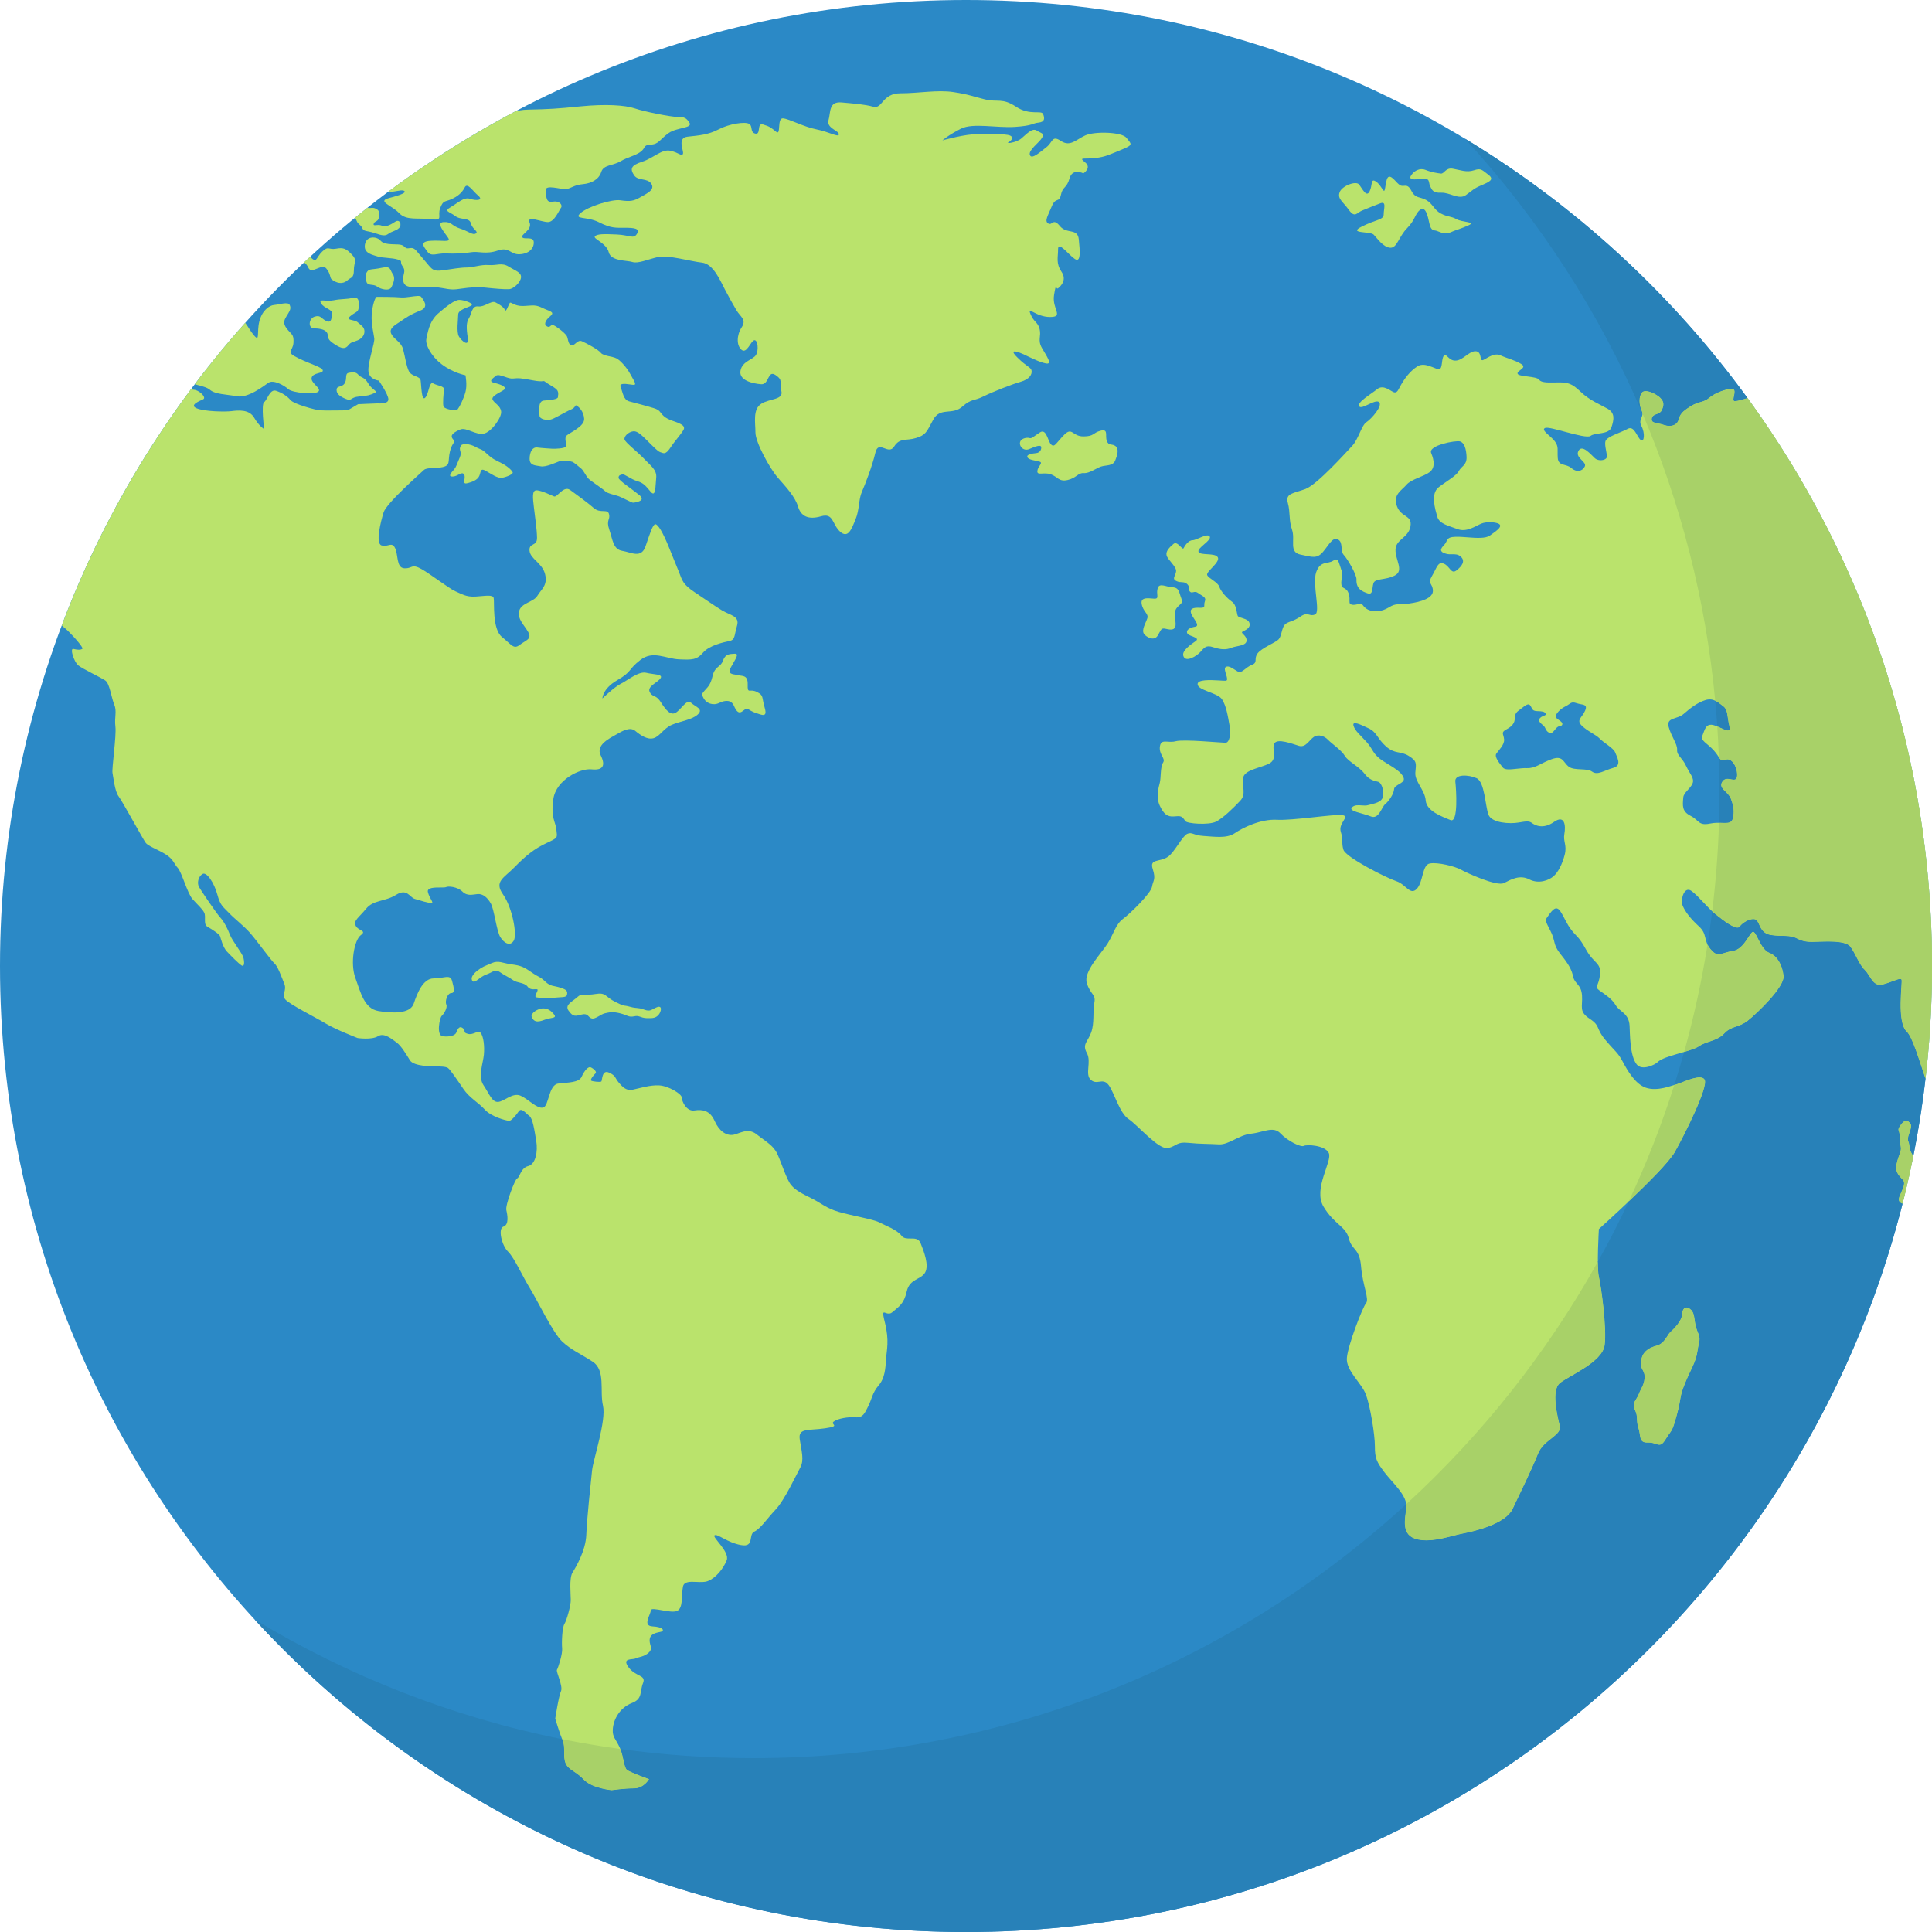 <?xml version="1.0" encoding="UTF-8"?><svg xmlns="http://www.w3.org/2000/svg" xmlns:xlink="http://www.w3.org/1999/xlink" height="400.0" preserveAspectRatio="xMidYMid meet" version="1.0" viewBox="0.0 0.0 400.0 400.0" width="400.0" zoomAndPan="magnify"><g><g id="change1_1"><path d="M 400 200 C 400 310.457 310.457 400 200 400 C 89.543 400 0 310.457 0 200 C 0 89.543 89.543 0 200 0 C 310.457 0 400 89.543 400 200" fill="#2b89c6"/></g><g id="change2_1"><path d="M 186.664 255.852 C 185.711 254.586 183.211 253.699 182.016 253.066 C 180.824 252.434 176.301 251.676 173.68 250.914 C 171.059 250.156 170.105 249.145 168.082 248.133 C 166.055 247.117 164.746 246.484 163.793 245.348 C 162.84 244.207 161.77 240.664 160.934 238.891 C 160.102 237.121 158.551 236.359 156.645 234.844 C 154.738 233.324 152.953 234.844 151.645 234.969 C 150.332 235.094 148.902 234.211 147.949 232.059 C 146.996 229.906 145.449 229.652 143.781 229.906 C 142.113 230.16 141.16 228.008 141.16 227.25 C 141.16 226.488 138.422 224.844 136.516 224.719 C 134.609 224.59 132.266 225.352 130.996 225.605 C 129.727 225.855 129.012 225.184 128.137 224.168 C 127.262 223.156 127.582 222.734 126.07 222.059 C 124.562 221.387 124.723 223.746 124.484 223.914 C 124.246 224.086 122.738 223.914 122.418 223.746 C 122.102 223.578 122.895 222.566 123.293 222.23 C 123.688 221.891 122.738 221.133 122.262 220.965 C 121.785 220.793 120.988 221.637 120.434 222.902 C 119.879 224.168 117.652 224.086 115.59 224.34 C 113.523 224.59 113.684 229.062 112.414 229.316 C 111.145 229.57 109.477 227.629 107.809 226.867 C 106.141 226.109 104.395 228.051 103.121 228.137 C 101.852 228.219 101.297 226.445 100.105 224.676 C 98.914 222.902 100.023 220.117 100.184 218.348 C 100.344 216.574 100.105 214.637 99.547 213.875 C 99.238 213.453 98.805 213.66 98.273 213.867 C 97.855 214.031 97.375 214.191 96.848 214.043 C 95.656 213.707 96.609 213.453 95.816 212.863 C 95.023 212.273 94.703 213.199 94.465 213.789 C 94.227 214.383 93.117 214.719 91.688 214.551 C 90.258 214.383 91.051 210.668 91.449 210.332 C 91.844 209.996 92.719 208.645 92.402 207.969 C 92.086 207.293 92.641 205.605 93.434 205.605 C 94.227 205.605 93.988 204.512 93.594 203.074 C 93.195 201.641 92.004 202.57 89.781 202.57 C 87.559 202.57 86.367 205.691 85.652 207.801 C 84.938 209.91 81.285 209.824 78.344 209.32 C 75.406 208.812 74.691 205.523 73.582 202.484 C 72.469 199.449 73.344 194.641 74.691 193.625 C 76.043 192.613 74.215 192.781 73.66 191.688 C 73.105 190.59 74.297 189.996 75.805 188.141 C 77.312 186.285 79.695 186.707 82 185.273 C 84.301 183.84 84.777 185.781 85.891 186.117 C 87 186.453 88.668 186.961 89.305 186.961 C 89.941 186.961 88.906 186.031 88.59 184.684 C 88.367 183.742 90.035 183.742 91.23 183.746 C 91.75 183.746 92.176 183.746 92.324 183.672 C 92.797 183.418 94.703 183.586 95.738 184.598 C 96.77 185.609 97.883 185.188 98.914 185.105 C 99.945 185.02 100.898 185.781 101.613 187.047 C 102.328 188.312 102.805 192.781 103.598 194.047 C 104.395 195.312 105.664 195.988 106.379 194.723 C 107.094 193.457 106.062 187.891 104.152 185.188 C 102.246 182.488 104.312 181.812 106.535 179.535 C 108.762 177.258 110.586 175.738 113.129 174.559 C 115.668 173.379 115.352 173.461 115.191 171.773 C 115.035 170.086 114 169.41 114.559 165.445 C 115.113 161.48 120.074 159.035 122.461 159.285 C 124.84 159.539 125.438 158.527 124.363 156.375 C 123.293 154.223 126.27 152.832 127.582 152.074 C 128.891 151.312 130.438 150.43 131.512 151.312 C 132.586 152.199 134.012 153.211 135.324 152.832 C 136.633 152.453 137.348 150.809 139.137 150.047 C 140.922 149.289 143.305 149.035 144.496 147.895 C 145.688 146.758 144.02 146.379 143.066 145.492 C 142.113 144.605 140.922 147.137 139.73 147.645 C 138.539 148.148 137.469 146.379 136.633 145.113 C 135.801 143.848 134.965 144.352 134.488 143.215 C 134.012 142.074 136.156 141.316 136.754 140.43 C 137.348 139.543 135.324 139.672 133.773 139.289 C 132.227 138.91 129.844 140.938 128.535 141.566 C 127.223 142.199 124.723 144.605 124.723 144.605 C 124.723 144.605 124.723 142.582 127.82 140.809 C 130.914 139.035 129.965 138.656 132.586 136.633 C 135.203 134.609 137.824 136.379 140.562 136.508 C 143.305 136.633 144.258 136.633 145.566 135.113 C 146.879 133.594 149.855 132.961 151.047 132.711 C 152.238 132.457 152 131.57 152.594 129.547 C 153.191 127.52 151.164 127.395 149.496 126.383 C 147.832 125.367 146.641 124.484 143.961 122.711 C 141.277 120.938 141.277 120.18 140.562 118.406 C 139.852 116.637 139.73 116.383 138.48 113.281 C 137.23 110.184 136.219 108.535 135.68 108.535 C 135.145 108.535 134.551 110.496 133.656 113.094 C 132.762 115.688 130.738 114.359 128.832 114.043 C 126.926 113.727 126.867 111.766 126.152 109.676 C 125.438 107.586 126.391 107.652 126.094 106.449 C 125.793 105.246 124.305 106.387 122.934 105.184 C 121.566 103.98 119.422 102.461 118.051 101.449 C 117.285 100.883 116.539 101.445 115.914 102.004 C 115.422 102.445 115.004 102.891 114.715 102.777 C 114.062 102.523 112.336 101.641 111.203 101.512 C 110.07 101.387 110.309 103.031 110.547 105.121 C 110.785 107.207 111.145 109.422 111.184 111.32 C 111.223 113.219 109.477 112.289 109.633 114.02 C 109.793 115.75 112.254 116.512 112.852 118.871 C 113.445 121.234 112.016 122.035 111.262 123.344 C 110.508 124.652 107.887 124.82 107.488 126.508 C 107.094 128.195 108.523 129.375 109.355 130.852 C 110.191 132.328 108.879 132.539 107.609 133.512 C 106.34 134.48 105.98 133.555 103.914 131.867 C 101.852 130.18 102.406 124.566 102.211 123.809 C 102.012 123.051 100.5 123.387 98.477 123.512 C 96.453 123.641 95.5 122.922 94.27 122.414 C 93.035 121.91 88.789 118.578 86.961 117.648 C 85.816 117.066 85.453 117.266 84.938 117.461 C 84.633 117.578 84.273 117.695 83.668 117.648 C 82.039 117.523 82.477 114.863 81.801 113.473 C 81.383 112.609 80.934 112.75 80.332 112.895 C 79.961 112.98 79.535 113.066 79.02 112.926 C 77.672 112.543 78.824 108.031 79.418 106.09 C 80.016 104.148 87.082 97.969 87.734 97.336 C 88.391 96.703 90 97.082 91.668 96.703 C 93.336 96.324 92.68 95.5 93.156 93.477 C 93.633 91.449 94.465 91.703 93.75 90.883 C 93.035 90.059 94.109 89.426 95.301 88.922 C 95.934 88.652 96.785 88.988 97.684 89.328 C 98.477 89.625 99.312 89.926 100.066 89.805 C 101.672 89.555 103.914 86.43 103.758 85.207 C 103.598 83.984 102.488 83.605 102.012 82.805 C 101.535 82.004 103.719 81.199 104.352 80.695 C 104.988 80.188 103.914 79.641 102.445 79.301 C 100.977 78.965 101.973 78.414 102.645 77.824 C 103.031 77.488 103.766 77.758 104.543 78.023 C 105.121 78.227 105.727 78.43 106.219 78.371 C 107.371 78.246 107.926 78.289 110.348 78.754 C 111.559 78.984 112.066 78.953 112.34 78.922 C 112.613 78.891 112.652 78.859 112.93 79.09 C 113.484 79.555 115.152 80.312 115.43 80.906 C 115.711 81.496 115.512 81.746 115.512 82.211 C 115.512 82.676 113.922 82.844 112.613 82.93 C 111.301 83.016 111.66 85.293 111.699 86.051 C 111.738 86.812 113.047 87.02 113.883 86.895 C 114.715 86.77 116.98 85.293 118.133 84.828 C 119.281 84.363 119.004 83.73 119.402 83.984 C 119.797 84.238 120.82 85.059 120.941 86.676 C 121.059 88.285 117.992 89.555 117.336 90.152 C 116.684 90.754 117.457 92.051 117.156 92.465 C 116.859 92.875 114.895 92.938 114.359 92.906 C 113.824 92.875 112.215 92.781 111.23 92.652 C 110.25 92.527 109.652 93.539 109.652 94.996 C 109.652 96.449 110.902 96.324 111.945 96.547 C 112.988 96.766 115.105 95.754 115.816 95.5 C 116.531 95.246 118.23 95.5 118.527 95.629 C 118.824 95.754 119.957 96.672 120.402 97.082 C 120.852 97.496 121.328 98.57 121.805 99.074 C 122.281 99.582 124.723 101.133 125.258 101.672 C 125.793 102.211 127.281 102.43 128.117 102.746 C 128.949 103.062 130.766 104.074 131.066 104.074 C 131.363 104.074 132.941 103.82 132.852 103.223 C 132.762 102.621 132.078 102.336 131.543 101.859 C 131.004 101.387 128.027 99.426 128.059 98.918 C 128.086 98.41 128.355 98.348 128.832 98.223 C 129.309 98.098 130.617 99.234 131.93 99.613 C 133.238 99.992 133.656 100.562 134.727 101.828 C 135.801 103.094 135.68 100.562 135.859 98.918 C 136.039 97.273 134.668 96.387 133.359 94.996 C 132.047 93.602 129.488 91.641 129.309 91.008 C 129.129 90.375 130.082 89.426 131.094 89.301 C 132.105 89.172 133.18 90.438 134.727 91.957 C 136.277 93.477 136.336 93.539 137.23 93.793 C 138.121 94.047 138.66 92.781 139.492 91.703 C 140.324 90.629 140.922 89.934 141.457 89.109 C 141.992 88.285 141.16 87.906 140.504 87.59 C 139.852 87.273 138.301 86.961 137.406 86.137 C 136.516 85.312 136.754 84.934 135.324 84.492 C 133.895 84.047 131.453 83.414 130.262 83.098 C 129.07 82.781 128.973 81.328 128.492 80.145 C 128.156 79.309 129.371 79.445 130.336 79.582 C 130.73 79.637 131.09 79.691 131.273 79.68 C 131.91 79.641 130.996 78.414 130.438 77.359 C 129.883 76.305 128.535 74.66 127.621 74.195 C 126.707 73.734 124.922 73.734 124.402 73.059 C 123.887 72.383 121.426 71.074 120.473 70.652 C 119.977 70.434 119.574 70.742 119.211 71.051 C 118.875 71.336 118.57 71.617 118.25 71.496 C 117.574 71.242 117.613 69.98 117.336 69.559 C 117.059 69.137 116.383 68.461 115.113 67.617 C 114.387 67.133 114.168 67.312 113.965 67.492 C 113.809 67.629 113.668 67.762 113.328 67.617 C 112.531 67.277 112.809 66.395 113.922 65.465 C 115.035 64.535 113.684 64.453 112.176 63.691 C 110.664 62.934 109.715 63.355 108.125 63.355 C 106.535 63.355 105.82 62.512 105.586 62.68 C 105.348 62.848 104.789 64.789 104.551 64.199 C 104.312 63.609 103.441 63.02 102.566 62.598 C 102.098 62.367 101.492 62.676 100.82 62.984 C 100.242 63.254 99.617 63.52 98.992 63.438 C 97.645 63.27 97.645 65.043 97.086 65.887 C 96.531 66.73 96.531 67.91 96.848 69.938 C 97.164 71.961 95.578 70.609 95.023 69.684 C 94.465 68.754 94.863 66.141 94.863 65.129 C 94.863 64.113 96.848 63.691 97.562 63.27 C 98.277 62.848 96.055 62.09 95.102 62.09 C 94.148 62.09 92.48 63.355 90.656 64.957 C 88.828 66.562 88.512 69.094 88.273 70.188 C 88.035 71.285 89.145 73.648 91.449 75.422 C 93.75 77.191 96.371 77.699 96.371 77.699 C 96.371 77.699 96.77 79.723 96.371 81.156 C 95.977 82.594 95.18 84.195 94.785 84.699 C 94.387 85.207 92.086 84.699 91.844 84.195 C 91.605 83.688 91.844 81.41 91.926 80.652 C 92.004 79.891 90.574 79.891 89.703 79.387 C 88.828 78.879 88.828 81.496 88.035 82.34 C 87.238 83.184 87.238 79.555 87.082 78.711 C 86.922 77.867 85.254 77.953 84.699 76.938 C 84.145 75.926 83.863 73.797 83.449 72.277 C 83.031 70.758 81.602 70.316 81.008 69.113 C 80.41 67.91 82.078 67.152 82.973 66.52 C 83.863 65.887 85.055 65.062 87.023 64.305 C 88.988 63.547 87.559 61.965 87.199 61.457 C 86.988 61.16 86.039 61.301 85.023 61.438 C 84.312 61.535 83.57 61.637 83.031 61.586 C 81.719 61.457 78.387 61.457 78.027 61.457 C 77.672 61.457 77.074 63.293 76.957 65.191 C 76.836 67.09 77.371 69.051 77.492 70.062 C 77.609 71.074 76.121 75.082 76.281 76.855 C 76.441 78.629 78.426 78.797 78.426 78.797 C 78.426 78.797 80.41 81.664 80.41 82.676 C 80.41 83.688 78.504 83.52 78.105 83.52 C 77.711 83.52 74.137 83.688 74.137 83.688 L 71.992 84.953 C 71.992 84.953 67.07 85.039 66.195 84.953 C 65.324 84.871 60.875 83.688 60.16 82.844 C 59.445 82.004 58.414 81.328 57.145 80.906 C 55.871 80.484 55.316 82.844 54.68 83.266 C 54.047 83.688 54.68 88.836 54.68 88.836 C 54.68 88.836 53.648 88.246 52.617 86.473 C 51.586 84.699 49.281 84.953 47.93 85.121 C 46.582 85.293 42.293 85.207 40.707 84.531 C 39.117 83.859 41.34 83.016 42.055 82.676 C 42.77 82.34 41.5 80.988 40.387 80.734 C 40.176 80.688 39.883 80.645 39.531 80.609 C 28.477 95.445 19.43 111.867 12.793 129.473 C 13.027 129.703 13.258 129.918 13.469 130.082 C 14.391 130.812 17.438 134.102 17.039 134.344 C 16.645 134.586 16.047 134.566 15.215 134.355 C 14.379 134.145 15.332 137.012 16.168 137.73 C 17 138.445 20.891 140.262 21.805 140.895 C 22.719 141.527 23.055 144.48 23.652 145.871 C 24.246 147.266 23.652 148.527 23.891 150.43 C 24.129 152.324 23.113 159.16 23.293 160.047 C 23.473 160.934 23.77 163.844 24.543 164.855 C 25.32 165.867 29.586 173.715 30.145 174.473 C 30.699 175.234 32.766 175.906 34.352 176.922 C 35.941 177.934 36.02 178.859 36.812 179.703 C 37.609 180.547 38.797 184.938 39.832 186.117 C 40.863 187.297 41.895 188.141 42.293 188.984 C 42.691 189.828 42.055 191.348 42.93 191.855 C 43.801 192.359 45.391 193.371 45.547 193.797 C 45.707 194.219 46.105 196.074 46.977 197 C 47.852 197.93 49.359 199.449 49.996 199.871 C 50.633 200.289 50.633 199.195 50.395 198.266 C 50.156 197.34 48.09 194.809 47.613 193.543 C 47.137 192.277 46.344 190.758 45.629 189.996 C 44.914 189.238 41.578 184.344 41.18 183.586 C 40.785 182.828 41.023 181.562 41.895 180.969 C 42.77 180.379 44.359 182.828 44.992 185.188 C 45.629 187.551 46.184 187.719 47.375 188.984 C 48.566 190.25 50.395 191.602 51.742 193.121 C 53.094 194.641 56.109 198.836 56.824 199.469 C 57.539 200.102 58.254 202.191 58.852 203.645 C 59.445 205.102 58.254 205.859 59.027 206.871 C 59.805 207.887 65.52 210.734 67.484 211.934 C 69.453 213.137 74.039 214.91 74.039 214.91 C 74.039 214.91 76.957 215.352 78.266 214.531 C 79.578 213.707 81.242 215.227 82.137 215.859 C 83.031 216.492 84.102 218.262 84.879 219.527 C 85.652 220.793 89.523 220.793 90.297 220.793 C 91.07 220.793 92.262 220.793 92.738 221.109 C 93.215 221.426 94.703 223.641 95.957 225.477 C 97.207 227.312 99.051 228.262 100.363 229.719 C 101.672 231.172 104.652 231.996 105.426 232.059 C 105.801 232.09 106.797 230.98 107.391 230.098 C 107.984 229.211 108.879 230.539 109.594 231.047 C 110.309 231.551 110.664 234.082 111.023 236.234 C 111.383 238.387 110.902 241.043 109.355 241.422 C 107.809 241.805 107.57 243.828 107.094 243.953 C 106.617 244.082 104.59 249.523 104.828 250.535 C 105.066 251.547 105.426 253.574 104.234 253.953 C 103.043 254.332 103.875 257.875 105.188 259.141 C 106.496 260.406 108.285 264.457 109.715 266.734 C 111.145 269.012 114.477 275.973 116.383 277.746 C 118.289 279.52 119.957 280.148 122.695 281.922 C 125.438 283.695 124.125 287.996 124.84 291.035 C 125.555 294.07 122.816 302.172 122.578 304.449 C 122.34 306.727 121.508 314.445 121.387 317.738 C 121.27 321.027 119.242 324.445 118.527 325.586 C 117.812 326.723 118.172 330.141 118.172 331.281 C 118.172 332.418 117.336 335.457 116.859 336.215 C 116.383 336.977 116.266 340.141 116.383 341.277 C 116.504 342.418 115.551 345.328 115.312 345.707 C 115.074 346.09 116.621 349.125 116.145 350.137 C 115.668 351.148 114.953 355.832 114.953 355.832 C 114.953 355.832 115.906 358.996 116.504 360.391 C 117.098 361.781 116.504 363.68 117.098 365.07 C 117.695 366.465 119.242 366.719 120.91 368.488 C 122.578 370.262 126.629 370.641 126.629 370.641 C 126.629 370.641 129.25 370.262 131.273 370.262 C 133.297 370.262 134.371 368.359 134.371 368.359 C 134.371 368.359 130.559 366.969 129.844 366.465 C 129.129 365.957 129.129 363.555 128.297 361.781 C 127.461 360.008 126.785 359.629 126.867 358.109 C 126.984 355.832 128.473 353.492 130.797 352.605 C 133.121 351.719 132.406 350.266 133.121 348.492 C 133.836 346.719 131.633 347.227 130.141 345.199 C 128.652 343.176 130.977 343.684 131.57 343.367 C 132.168 343.051 133.418 343.051 134.371 342.102 C 135.324 341.152 134.25 340.457 134.551 339.191 C 134.848 337.926 136.754 337.988 137.109 337.734 C 137.469 337.48 137.23 336.848 135.086 336.723 C 132.941 336.598 134.727 334.316 134.727 333.434 C 134.727 332.949 135.887 333.18 137.176 333.406 C 138.258 333.598 139.434 333.789 140.09 333.559 C 141.52 333.051 141.039 330.27 141.398 328.496 C 141.617 327.406 142.875 327.465 144.199 327.523 C 145.027 327.562 145.879 327.602 146.52 327.355 C 148.188 326.723 149.734 324.824 150.449 323.055 C 151.164 321.281 147.355 318.242 147.949 317.863 C 148.547 317.484 150.57 319.383 153.43 319.891 C 156.289 320.395 154.859 317.738 156.168 317.105 C 157.48 316.473 158.672 314.574 160.574 312.551 C 162.48 310.523 164.863 305.336 165.699 303.816 C 166.531 302.297 165.938 300.398 165.578 297.996 C 165.223 295.59 167.367 296.223 170.82 295.719 C 174.273 295.211 171.773 294.957 172.605 294.324 C 173.441 293.691 175.586 293.312 177.133 293.438 C 178.684 293.566 179.039 292.555 179.754 291.16 C 180.469 289.77 180.59 288.379 181.898 286.855 C 183.211 285.34 183.328 283.312 183.445 281.414 C 183.566 279.52 184.16 277.617 183.211 273.82 C 182.609 271.441 182.855 271.648 183.445 271.852 C 183.797 271.973 184.27 272.098 184.758 271.672 C 186.066 270.531 187.141 270.023 187.734 267.367 C 188.332 264.711 190.715 264.965 191.547 263.445 C 192.379 261.926 191.309 259.141 190.594 257.371 C 190.207 256.41 189.363 256.414 188.523 256.422 C 187.812 256.426 187.098 256.43 186.664 255.852" fill="#bae36c"/></g><g id="change2_2"><path d="M 152.715 139.773 C 151.762 139.523 150.512 139.711 151.344 138.129 C 152.18 136.547 153.191 135.281 152.09 135.348 C 150.988 135.41 150.152 135.41 149.676 136.801 C 149.199 138.191 148.008 137.879 147.531 139.965 C 147.059 142.055 146.344 142.371 145.805 143.066 C 145.27 143.762 145.211 143.699 145.688 144.586 C 146.219 145.574 147.594 146.168 148.902 145.535 C 150.215 144.902 151.402 144.902 151.941 146.105 C 152.477 147.305 152.953 147.938 153.906 147.117 C 154.859 146.293 154.977 147.117 156.348 147.559 C 157.719 148.004 158.969 148.699 158.312 146.484 C 157.656 144.27 158.195 144.016 156.703 143.258 C 155.215 142.496 154.738 143.824 154.801 141.738 C 154.859 139.648 153.668 140.027 152.715 139.773" fill="#bae36c"/></g><g id="change2_3"><path d="M 49.043 82.043 C 51.348 82.465 54.523 79.977 55.555 79.258 C 56.586 78.543 58.809 79.766 59.684 80.566 C 60.559 81.367 65.203 81.746 65.918 81.074 C 66.633 80.398 64.25 79.301 64.527 78.203 C 64.805 77.109 66.949 77.359 66.832 76.688 C 66.711 76.012 64.527 75.504 61.75 74.156 C 58.969 72.805 60.637 72.805 60.758 70.992 C 60.875 69.176 60.359 69.305 59.406 68.078 C 58.453 66.855 58.852 66.223 59.484 65.211 C 60.121 64.199 60.281 63.777 59.961 63.102 C 59.645 62.426 57.777 63.059 56.746 63.145 C 55.715 63.23 54.246 64.324 53.688 66.562 C 53.133 68.797 53.848 70.906 52.617 69.473 C 51.855 68.586 51.34 67.574 50.773 66.84 C 48.492 69.398 46.27 72.012 44.117 74.684 C 43.766 75.125 43.414 75.566 43.066 76.012 C 42.137 77.184 41.223 78.367 40.324 79.559 C 41.465 79.883 42.762 80.117 43.445 80.695 C 44.598 81.664 46.738 81.621 49.043 82.043" fill="#bae36c"/></g><g id="change2_4"><path d="M 71.594 82.594 C 72.906 83.141 72.469 82.254 74.336 82.09 C 76.203 81.93 76.48 81.832 77.473 81.41 C 78.465 80.988 77.074 80.82 76.242 79.387 C 75.406 77.953 74.73 78.246 74.215 77.613 C 73.699 76.98 73.066 77.023 72.191 77.191 C 71.316 77.359 71.953 78.543 71.316 79.43 C 70.684 80.312 69.629 79.746 69.691 80.82 C 69.73 81.535 70.285 82.043 71.594 82.594" fill="#bae36c"/></g><g id="change2_5"><path d="M 67.586 66.477 C 66.473 65.973 66.434 65.168 65.164 65.551 C 63.895 65.93 63.695 67.996 65.086 67.996 C 66.473 67.996 67.625 68.332 67.824 69.176 C 68.023 70.02 67.742 70.273 69.293 71.285 C 70.84 72.301 71.516 72.258 72.113 71.496 C 72.707 70.738 73.145 70.863 74.098 70.441 C 75.051 70.02 75.527 69.262 75.449 68.461 C 75.367 67.656 74.773 67.363 74.059 66.73 C 73.344 66.098 71.477 66.395 72.469 65.508 C 73.461 64.621 74.176 64.703 74.258 63.734 C 74.336 62.766 74.453 61.328 73.066 61.668 C 71.676 62.004 70.723 61.836 69.055 62.176 C 67.387 62.512 65.879 61.727 66.473 62.793 C 67.07 63.859 68.816 64.031 68.738 64.875 C 68.656 65.719 68.699 66.984 67.586 66.477" fill="#bae36c"/></g><g id="change2_6"><path d="M 82.633 44.117 C 84.145 45.723 86.527 45.047 89.227 45.383 C 91.926 45.723 90.496 44.793 91.133 43.105 C 91.766 41.418 92.086 41.84 93.434 41.25 C 94.785 40.66 95.656 39.898 96.215 38.805 C 96.77 37.707 97.801 39.477 98.992 40.488 C 100.184 41.504 98.594 41.586 97.324 41.164 C 96.055 40.742 94.941 41.926 93.355 42.852 C 91.766 43.781 93.035 43.781 94.227 44.711 C 95.418 45.637 97.164 44.961 97.484 46.227 C 97.801 47.492 99.152 47.914 98.516 48.336 C 97.883 48.758 97.086 47.914 95.262 47.324 C 93.434 46.734 93.594 45.891 91.844 45.977 C 90.098 46.059 92.164 48.254 92.797 49.266 C 93.434 50.277 91.527 49.688 89.145 49.855 C 86.762 50.023 87.715 51.035 88.512 52.133 C 89.305 53.23 90.496 52.387 92.324 52.473 C 94.148 52.555 96.133 52.473 97.562 52.219 C 98.992 51.965 100.582 52.723 103.043 51.879 C 105.504 51.035 105.586 52.723 107.57 52.641 C 109.555 52.555 110.586 51.375 110.508 50.109 C 110.43 48.844 108.441 49.688 108.125 49.098 C 107.809 48.508 110.27 47.578 109.633 46.059 C 109 44.539 112.098 45.977 113.445 45.977 C 114.797 45.977 115.75 43.527 116.145 43.02 C 116.543 42.516 115.906 41.504 114.477 41.758 C 113.047 42.008 113.129 40.91 112.969 39.477 C 112.809 38.043 116.227 39.309 117.258 39.141 C 118.289 38.973 118.848 38.297 120.672 38.129 C 122.5 37.961 124.008 37.113 124.484 35.598 C 124.961 34.078 126.867 34.332 128.453 33.402 C 130.043 32.477 131.395 32.305 132.582 31.461 C 133.773 30.617 133.059 30.027 134.727 29.945 C 136.395 29.859 136.633 28.848 138.383 27.582 C 140.129 26.316 143.566 26.602 142.707 25.344 C 142.074 24.418 141.715 24.207 140.285 24.207 C 138.855 24.207 133.379 23.109 131.395 22.434 C 129.406 21.762 125.355 21.508 120.273 22.012 C 115.191 22.52 113.605 22.605 109.477 22.688 C 107.969 22.719 107.062 22.93 106.441 23.188 C 106.191 23.32 105.941 23.457 105.688 23.594 C 105.293 23.805 104.895 24.016 104.496 24.234 C 99.816 26.781 95.25 29.516 90.805 32.414 C 89.785 33.082 88.773 33.754 87.77 34.438 C 85.227 36.164 82.727 37.945 80.27 39.785 C 81.652 39.762 83.078 39.238 83.586 39.477 C 84.301 39.816 83.191 40.32 80.57 40.996 C 77.949 41.672 81.125 42.516 82.633 44.117" fill="#bae36c"/></g><g id="change2_7"><path d="M 83.508 58.23 C 83.746 59.684 85.594 59.434 86.844 59.496 C 88.094 59.559 89.344 59.242 91.43 59.621 C 93.512 60.004 93.871 60.004 95.598 59.746 C 97.324 59.496 98.875 59.367 100.602 59.559 C 102.328 59.746 104.59 59.938 105.426 59.875 C 106.258 59.812 107.746 58.547 107.867 57.469 C 107.984 56.395 106.734 56.078 105.305 55.191 C 103.875 54.305 102.926 55.004 101.195 54.875 C 99.469 54.75 98.039 55.383 96.668 55.383 C 95.301 55.383 93.574 55.699 91.785 55.953 C 90 56.203 89.602 55.922 88.809 55.004 C 88.152 54.242 87.32 53.23 86.246 51.965 C 85.176 50.699 84.52 51.902 83.805 51.141 C 83.09 50.383 82.137 50.699 80.41 50.508 C 78.684 50.32 79.039 49.688 78.027 49.309 C 77.016 48.93 75.645 49.242 75.527 50.891 C 75.406 52.535 77.312 52.785 78.207 53.105 C 79.102 53.422 81.184 53.355 82.375 53.738 C 83.566 54.117 82.613 54.117 83.387 55.191 C 84.164 56.27 83.27 56.773 83.508 58.23" fill="#bae36c"/></g><g id="change2_8"><path d="M 81.066 59.434 C 81.48 58.547 81.898 57.535 81.305 56.711 C 80.707 55.887 81.008 55.004 79.039 55.445 C 77.074 55.887 76.48 55.57 76.004 56.27 C 75.527 56.965 75.824 57.281 75.824 57.914 C 75.824 59.391 77.195 58.672 78.027 59.305 C 78.863 59.938 80.648 60.316 81.066 59.434" fill="#bae36c"/></g><g id="change2_9"><path d="M 63.852 55.445 C 64.508 56.902 66.594 54.445 67.547 55.578 C 68.5 56.711 68.262 57.535 68.676 57.852 C 70.277 59.062 71.418 58.547 72.012 57.977 C 72.609 57.406 73.266 57.66 73.266 55.953 C 73.266 54.242 74.039 53.945 72.848 52.703 C 71.656 51.461 71.117 51.199 69.57 51.488 C 68.023 51.773 68.023 50.824 66.711 52.09 C 65.402 53.355 65.641 54.496 64.391 53.355 L 64.195 53.18 C 63.781 53.562 63.367 53.949 62.957 54.336 C 63.289 54.555 63.59 54.859 63.852 55.445" fill="#bae36c"/></g><g id="change2_10"><path d="M 74.453 46.523 C 75.406 47.281 74.633 47.66 76.242 47.914 C 77.848 48.168 79.34 49.18 80.293 48.484 C 81.242 47.789 81.961 47.852 82.613 47.219 C 83.27 46.586 82.793 45.258 81.84 45.891 C 80.887 46.523 79.875 47.094 79.039 46.715 C 78.207 46.332 77.195 46.965 77.371 46.332 C 77.551 45.699 78.328 45.953 78.445 45.004 C 78.562 44.055 78.625 43.551 77.73 43.168 C 77.043 42.879 76.848 43.184 76.062 43.023 C 75.203 43.703 74.352 44.387 73.504 45.082 C 73.879 45.57 73.777 45.98 74.453 46.523" fill="#bae36c"/></g><g id="change2_11"><path d="M 112.395 208.77 C 111.383 208.77 109.832 209.785 110.07 210.48 C 110.59 211.996 111.918 211.43 112.988 211.051 C 114.062 210.668 115.371 210.859 114.715 210.035 C 114.062 209.215 113.406 208.77 112.395 208.77" fill="#bae36c"/></g><g id="change2_12"><path d="M 117.395 205.926 C 117.516 205.227 117.395 204.91 115.969 204.469 C 114.539 204.023 114 204.277 112.871 203.203 C 111.738 202.129 111.688 202.441 110.047 201.305 C 108.402 200.164 107.809 199.91 105.902 199.66 C 103.996 199.406 103.223 198.773 101.793 199.406 C 100.363 200.039 99.945 200.102 98.875 200.926 C 97.801 201.746 97.355 202.602 97.859 203.141 C 98.336 203.645 99.289 202.254 100.719 201.746 C 102.148 201.242 102.508 200.547 103.461 201.242 C 104.414 201.938 105.484 202.379 106.258 202.949 C 107.031 203.52 108.582 203.395 109.238 204.277 C 109.891 205.164 110.965 204.656 111.262 204.848 C 111.559 205.039 110.367 206.43 111.082 206.492 C 111.797 206.555 112.512 206.871 114.359 206.621 C 116.203 206.367 117.277 206.621 117.395 205.926" fill="#bae36c"/></g><g id="change2_13"><path d="M 136.039 208.52 C 134.848 208.961 134.727 209.531 133.359 209.023 C 131.988 208.52 131.93 208.859 130.438 208.438 C 128.949 208.012 129.547 208.52 127.402 207.441 C 125.258 206.367 125.496 205.418 123.293 205.797 C 121.09 206.176 120.492 205.543 119.539 206.43 C 118.586 207.316 116.859 208.012 117.695 209.215 C 118.688 210.645 119.184 210.352 120.492 210.035 C 121.805 209.719 121.742 210.668 122.52 210.859 C 123.293 211.051 124.363 209.973 125.258 209.785 C 126.152 209.594 126.809 209.402 128.355 209.785 C 129.902 210.164 130.141 210.668 131.273 210.418 C 132.406 210.164 132.523 210.734 133.895 210.797 C 135.266 210.859 135.801 210.715 136.336 210.121 C 136.871 209.531 137.23 208.074 136.039 208.52" fill="#bae36c"/></g><g id="change2_14"><path d="M 213.582 76.77 C 213.465 76.012 212.629 76.012 210.605 73.984 C 208.578 71.961 211.082 72.973 211.914 73.355 C 212.75 73.734 215.133 74.996 216.562 75.254 C 217.988 75.504 216.68 73.734 215.727 72.059 C 214.773 70.383 215.609 69.684 215.25 68.164 C 214.895 66.645 214.059 66.773 213.344 65 C 212.629 63.23 214.418 65.633 217.395 65.633 C 220.371 65.633 217.754 63.988 218.23 61.078 C 218.703 58.164 218.586 60.062 219.062 59.684 C 219.539 59.305 220.969 58.039 219.777 56.27 C 218.586 54.496 219.062 53.355 219.062 51.586 C 219.062 49.812 221.207 52.723 222.516 53.609 C 223.828 54.496 223.59 51.965 223.352 49.559 C 223.113 47.156 220.852 48.547 219.422 46.785 C 217.988 45.027 217.871 46.777 217.035 46.27 C 216.203 45.766 216.918 44.75 217.754 42.727 C 218.586 40.699 219.301 42.094 219.656 40.32 C 220.016 38.551 220.852 39.055 221.445 36.902 C 222.039 34.754 224.305 35.891 224.305 35.891 C 224.305 35.891 226.09 34.754 224.66 33.613 C 223.23 32.477 224.422 32.98 226.688 32.727 C 228.949 32.477 229.781 31.969 232.285 30.957 C 234.785 29.945 234.191 29.816 233.238 28.551 C 232.285 27.285 226.566 27.16 224.66 28.047 C 222.754 28.93 221.562 30.449 219.656 29.184 C 217.754 27.918 217.988 29.438 216.68 30.449 C 215.371 31.461 213.582 33.105 213.227 32.094 C 212.867 31.082 215.133 29.562 215.727 28.551 C 216.324 27.539 215.609 27.664 214.656 27.031 C 213.703 26.398 212.512 27.793 211.438 28.68 C 210.367 29.562 208.105 29.816 208.816 29.438 C 209.531 29.059 210.129 28.172 208.578 27.918 C 207.031 27.664 204.648 27.918 202.387 27.793 C 200.121 27.664 195.121 29.059 195.121 29.059 C 195.121 29.059 196.43 27.918 198.934 26.652 C 201.434 25.387 206.316 26.527 210.129 26.273 C 213.941 26.02 213.703 25.516 215.012 25.387 C 216.324 25.262 216.324 24.504 215.965 23.617 C 215.609 22.73 213.227 23.996 210.367 22.098 C 207.508 20.199 206.555 21.211 203.934 20.578 C 201.312 19.945 200.719 19.566 197.383 19.059 C 194.047 18.555 190.234 19.312 186.426 19.312 C 182.613 19.312 182.73 22.605 180.824 22.098 C 178.922 21.59 177.016 21.465 174.273 21.211 C 171.535 20.957 172.012 23.234 171.535 24.883 C 171.059 26.527 173.68 27.031 173.68 27.793 C 173.68 28.551 171.652 27.285 169.035 26.781 C 166.414 26.273 163.434 24.629 162.125 24.504 C 160.812 24.375 161.77 28.172 160.695 27.285 C 159.621 26.398 159.266 26.148 157.957 25.766 C 156.645 25.387 157.598 27.918 156.406 27.664 C 155.215 27.41 155.93 26.148 155.098 25.641 C 154.262 25.133 150.93 25.641 148.785 26.781 C 146.641 27.918 144.613 28.047 142.352 28.297 C 140.09 28.551 141.637 31.211 141.398 31.844 C 141.16 32.477 140.562 31.59 138.777 31.211 C 136.992 30.828 135.324 32.727 132.941 33.488 C 130.559 34.246 130.438 35.008 131.273 36.27 C 132.105 37.535 134.012 36.777 134.848 38.043 C 135.68 39.309 133.895 40.066 132.582 40.828 C 131.273 41.586 130.539 41.781 128.414 41.461 C 126.746 41.207 121.742 42.727 120.195 44.117 C 118.648 45.512 121.508 44.75 124.008 46.016 C 126.508 47.281 127.461 47.156 129.367 47.156 C 131.273 47.156 132.582 47.281 131.867 48.422 C 131.152 49.559 130.438 48.676 127.699 48.547 C 124.961 48.422 123.648 48.422 123.172 48.93 C 122.695 49.434 125.555 50.32 126.031 52.219 C 126.508 54.117 129.727 53.863 130.914 54.242 C 132.105 54.621 134.012 53.738 136.156 53.23 C 138.301 52.723 142.945 54.117 145.328 54.371 C 147.711 54.621 149.141 58.164 150.094 59.953 C 151.047 61.738 151.645 62.848 152.477 64.242 C 153.309 65.633 154.621 66.141 153.547 67.785 C 152.477 69.43 152.477 71.582 153.547 72.441 C 154.621 73.305 155.453 70.57 156.168 70.441 C 156.883 70.316 157.121 72.469 156.527 73.48 C 155.93 74.492 153.668 74.746 153.309 76.77 C 152.953 78.797 155.93 79.43 157.598 79.555 C 159.266 79.68 158.91 76.516 160.574 77.656 C 162.242 78.797 161.289 79.047 161.77 80.945 C 162.242 82.844 159.387 82.465 157.598 83.605 C 155.812 84.742 156.406 87.527 156.406 89.555 C 156.406 91.578 159.387 97.02 161.055 98.918 C 162.719 100.816 164.625 102.84 165.223 104.867 C 165.816 106.891 167.367 107.652 169.984 106.891 C 172.605 106.133 172.25 108.535 173.918 110.055 C 175.586 111.574 176.301 109.551 177.133 107.523 C 177.969 105.5 177.73 103.473 178.445 101.828 C 179.156 100.184 180.59 96.516 181.238 93.73 C 181.887 90.945 183.922 94.363 185.113 92.465 C 186.305 90.566 187.617 91.324 189.641 90.691 C 191.664 90.059 191.785 89.555 193.215 86.895 C 194.645 84.238 197.145 86.008 199.172 84.238 C 201.195 82.465 201.555 83.098 203.578 82.09 C 205.602 81.086 209.531 79.555 211.32 79.047 C 213.105 78.543 213.703 77.531 213.582 76.77" fill="#bae36c"/></g><g id="change2_15"><path d="M 230.895 95.336 C 231.371 94.152 231.688 92.969 230.977 92.379 C 230.262 91.789 229.547 92.379 229.148 91.281 C 228.75 90.188 229.547 88.754 227.879 89.172 C 226.211 89.594 226.605 90.355 224.305 90.355 C 222 90.355 222 88.328 220.332 90.016 C 218.664 91.703 218.348 92.719 217.633 92.043 C 216.918 91.367 216.68 88.668 215.328 89.512 C 213.98 90.355 213.66 90.859 213.105 90.691 C 212.551 90.523 211.68 90.777 211.359 91.199 C 210.707 92.062 211.758 93.562 213.105 92.969 C 214.457 92.379 215.488 92.043 215.566 92.547 C 215.648 93.055 215.328 93.73 214.535 93.812 C 213.742 93.898 212.473 94.066 212.711 94.656 C 212.949 95.246 214.457 95.332 215.25 95.586 C 216.047 95.84 214.855 96.516 214.773 97.527 C 214.695 98.539 216.125 97.695 217.555 98.199 C 218.984 98.707 219.223 99.805 221.047 99.383 C 222.875 98.961 223.191 97.863 224.383 97.949 C 225.574 98.031 226.926 96.938 227.957 96.598 C 228.988 96.262 230.418 96.523 230.895 95.336" fill="#bae36c"/></g><g id="change2_16"><path d="M 96.668 100.059 C 97.801 99.805 98.875 99.359 99.23 98.539 C 99.59 97.715 99.41 96.828 100.539 97.465 C 101.672 98.098 103.043 99.109 103.996 98.918 C 104.949 98.73 106.316 98.16 106.141 97.777 C 105.961 97.398 105.246 96.641 103.938 95.945 C 102.625 95.246 102.148 95.184 100.84 93.98 C 99.527 92.781 99.707 93.223 98.457 92.527 C 97.207 91.832 95.719 91.77 95.418 92.273 C 94.828 93.277 95.777 93.414 95.18 94.742 C 94.586 96.07 94.527 96.578 93.988 97.211 C 93.453 97.844 92.621 98.73 93.75 98.664 C 94.883 98.602 95.598 97.527 96.074 98.223 C 96.551 98.918 95.539 100.312 96.668 100.059" fill="#bae36c"/></g><g id="change2_17"><path d="M 243.5 118.238 C 243.441 119.188 242.551 119.758 243.5 120.266 C 244.453 120.77 245.168 120.266 245.824 120.961 C 246.48 121.656 245.824 121.781 246.301 122.414 C 246.777 123.051 247.254 122.164 248.086 122.797 C 248.922 123.43 249.812 123.617 249.457 124.504 C 249.102 125.391 249.812 125.895 248.387 125.832 C 246.957 125.77 246.301 126.023 246.598 126.973 C 246.895 127.922 248.621 129.566 247.434 129.758 C 246.242 129.945 245.469 130.516 245.824 131.148 C 246.184 131.781 248.621 131.973 247.551 132.73 C 246.48 133.488 244.691 134.691 244.988 135.77 C 245.406 137.266 247.672 135.895 248.504 135.008 C 249.34 134.121 249.637 133.488 251.184 133.996 C 252.734 134.504 253.863 134.566 254.938 134.121 C 256.008 133.68 258.094 133.742 258.094 132.605 C 258.094 131.465 256.723 131.086 257.262 130.77 C 257.797 130.453 258.984 130.074 258.688 128.996 C 258.391 127.922 256.484 128.047 256.246 127.477 C 256.008 126.91 256.066 125.266 255.055 124.566 C 254.043 123.871 252.734 122.414 252.438 121.469 C 252.137 120.52 250.23 119.758 249.934 119.062 C 249.637 118.367 252.676 116.402 252.137 115.391 C 251.602 114.379 248.504 115.074 248.145 114.254 C 247.789 113.43 250.887 111.91 250.469 111.09 C 250.055 110.266 247.73 111.848 246.895 111.848 C 246.062 111.848 245.289 112.988 245.051 113.492 C 244.812 114 243.801 111.91 242.965 112.605 C 242.133 113.305 241.297 114.125 241.535 115.012 C 241.773 115.898 243.562 117.289 243.5 118.238" fill="#bae36c"/></g><g id="change2_18"><path d="M 237.547 127.984 C 237.246 128.934 236.297 130.391 236.832 131.211 C 237.238 131.84 238.914 132.855 239.688 131.59 C 240.465 130.324 240.344 129.945 241.418 130.199 C 242.488 130.453 243.262 130.453 243.383 129.504 C 243.5 128.555 242.906 126.91 243.562 125.961 C 244.215 125.012 245.051 125.074 244.574 123.871 C 244.098 122.668 244.156 121.656 242.785 121.594 C 241.418 121.531 240.047 120.582 239.688 121.781 C 239.332 122.984 239.988 123.809 239.273 123.934 C 238.559 124.062 236.117 123.301 236.355 124.945 C 236.594 126.594 237.844 127.035 237.547 127.984" fill="#bae36c"/></g><g id="change2_19"><path d="M 350.172 271.25 C 349.297 270.32 348.344 270.574 348.266 272.094 C 348.188 273.609 346.359 275.301 345.805 275.805 C 345.246 276.312 344.609 278.168 343.023 278.59 C 341.438 279.012 339.527 279.938 339.77 282.723 C 339.848 283.664 340.641 283.988 340.48 285.426 C 340.324 286.855 339.77 287.363 339.289 288.629 C 338.812 289.895 337.781 290.402 338.496 291.922 C 339.211 293.438 338.656 293.945 339.211 295.633 C 339.77 297.32 339.211 298.754 341.195 298.672 C 341.805 298.645 342.266 298.77 342.645 298.895 C 343.508 299.176 343.969 299.457 344.852 297.996 C 346.121 295.887 346.121 296.812 347.152 293.02 C 348.188 289.223 347.629 289.473 348.82 286.52 C 350.012 283.566 351.121 282.051 351.441 279.77 C 351.758 277.492 352.234 277.492 351.441 275.637 C 350.648 273.781 351.043 272.176 350.172 271.25" fill="#bae36c"/></g><g id="change2_20"><path d="M 281.957 43.613 C 282.988 43.191 284.418 42.602 285.77 42.094 C 287.117 41.586 286.48 43.191 286.48 44.371 C 286.48 45.555 284.973 45.383 281.957 46.902 C 278.938 48.422 283.703 47.828 284.418 48.59 C 285.133 49.348 286.402 51.203 287.832 51.289 C 289.262 51.375 289.578 49.012 291.328 47.238 C 293.074 45.469 292.914 44.285 294.027 43.441 C 295.141 42.602 295.613 44.711 295.934 46.227 C 296.25 47.746 296.809 47.66 297.281 47.746 C 297.758 47.828 299.027 48.676 300.141 48.168 C 301.254 47.66 302.605 47.324 304.113 46.617 C 305.621 45.906 302.762 46.059 301.57 45.383 C 300.379 44.711 299.742 44.961 298.316 44.203 C 296.887 43.441 296.648 42.18 295.297 41.418 C 293.945 40.66 293.074 41.164 292.199 39.477 C 291.328 37.789 290.691 38.805 289.898 38.359 C 289.105 37.918 288.23 36.355 287.516 36.609 C 286.801 36.863 286.879 39.898 286.48 39.477 C 286.086 39.055 285.531 37.875 284.656 37.453 C 283.781 37.031 284.18 38.383 283.547 39.645 C 282.91 40.91 282.109 39.156 281.398 38.211 C 280.766 37.367 277.828 38.465 277.352 39.816 C 276.875 41.164 277.984 41.672 279.258 43.441 C 280.527 45.215 280.926 44.035 281.957 43.613" fill="#bae36c"/></g><g id="change2_21"><path d="M 294.105 37.031 C 296.25 36.691 295.695 37.789 296.094 38.551 C 296.488 39.309 296.648 39.984 298.395 39.898 C 300.141 39.816 302.047 41.418 303.477 40.406 C 304.906 39.395 305.066 39.055 306.652 38.383 C 308.242 37.707 309.512 37.199 308.16 36.188 C 306.812 35.176 306.652 34.754 305.145 35.258 C 303.637 35.766 302.285 35.176 300.777 34.922 C 299.27 34.668 299.027 36.02 298.316 35.934 C 297.602 35.852 296.41 35.68 295.141 35.176 C 293.867 34.668 292.836 35.512 292.52 35.852 C 291.484 36.945 291.961 37.367 294.105 37.031" fill="#bae36c"/></g><g id="change2_22"><path d="M 395.117 236.359 C 394.801 235.645 395.316 234.715 395.555 233.828 C 395.793 232.945 395.672 232.691 395.156 232.227 C 394.641 231.762 394.008 232.145 393.371 233.113 C 392.734 234.082 393.234 233.875 393.289 235.012 C 393.305 235.309 393.332 236.402 393.527 237.414 C 393.727 238.43 393.055 239.062 392.656 241.043 C 392.258 243.027 393.609 243.699 394.086 244.461 C 394.562 245.219 393.648 246.695 393.25 247.75 C 392.953 248.543 393.234 248.977 393.898 249.199 C 394.723 245.953 395.461 242.68 396.121 239.375 C 396.051 239.234 395.969 239.09 395.871 238.934 C 395.195 237.836 395.434 237.078 395.117 236.359" fill="#bae36c"/></g><g id="change2_23"><path d="M 359.621 160.805 C 359.5 161.574 358.973 161.457 358.355 161.34 C 357.758 161.223 357.074 161.109 356.602 161.816 C 355.648 163.254 357.793 163.844 358.352 165.359 C 358.906 166.879 359.145 167.977 358.746 169.496 C 358.5 170.445 357.691 170.406 356.52 170.367 C 355.816 170.344 354.984 170.316 354.062 170.508 C 351.602 171.016 351.84 169.832 350.012 168.906 C 348.188 167.977 348.367 166.797 348.504 165.109 C 348.586 164.094 349.934 163.336 350.41 162.238 C 350.887 161.145 349.852 160.215 349.059 158.527 C 348.266 156.84 347.152 156.418 347.23 155.238 C 347.312 154.055 346.039 152.535 345.484 150.512 C 344.93 148.488 347.23 148.992 348.582 147.812 C 349.934 146.633 351.441 145.449 353.109 144.941 C 354.777 144.438 355.73 145.449 356.762 146.211 C 357.793 146.969 357.555 148.316 358.031 150.258 C 358.508 152.199 356.762 150.766 354.938 150.176 C 353.109 149.586 352.949 151.188 352.473 152.285 C 351.996 153.383 353.426 153.805 354.855 155.406 C 356.285 157.008 355.887 157.684 357.316 157.262 C 358.746 156.84 359.859 159.285 359.621 160.805 M 334.039 158.969 C 332.164 159.477 330.766 160.586 329.633 159.762 C 328.5 158.938 325.969 159.637 324.777 158.719 C 323.59 157.801 323.617 156.312 321.203 157.199 C 318.793 158.086 317.93 159.098 316.082 159.035 C 315.449 159.012 314.746 159.086 314.066 159.16 C 312.762 159.305 311.551 159.449 311.141 158.906 C 310.516 158.086 309.324 156.723 309.801 156.027 C 310.277 155.332 311.527 154.191 311.406 153.055 C 311.289 151.914 310.664 151.66 311.914 150.996 C 313.164 150.332 313.641 149.574 313.609 148.719 C 313.582 147.863 314.078 147.367 314.277 147.223 C 315.617 146.223 316.352 145.461 316.797 146.031 C 317.246 146.598 317.098 147.18 318.195 147.223 C 319.301 147.266 319.777 147.297 320.016 147.77 C 320.254 148.246 318.973 148.148 318.703 148.91 C 318.438 149.668 319.656 150.047 319.926 150.742 C 320.191 151.441 320.668 151.789 321.117 151.758 C 321.562 151.727 321.949 150.934 322.426 150.555 C 322.902 150.176 323.496 150.43 323.469 149.828 C 323.438 149.227 321.77 148.812 322.129 148.086 C 322.484 147.359 323.199 146.695 324.215 146.188 C 325.227 145.684 325.227 145.176 326.418 145.586 C 327.605 145.996 328.801 145.684 328.176 147.137 C 327.547 148.594 326.297 149.035 327.461 150.207 C 328.621 151.379 330.438 152.105 331.211 152.926 C 331.984 153.75 334.102 154.922 334.398 155.773 C 334.695 156.629 335.914 158.465 334.039 158.969 M 361.801 82.418 C 360.711 82.754 359.504 83.117 359.086 83.035 C 358.43 82.91 359.68 80.82 358.785 80.566 C 357.895 80.312 355.152 81.262 353.902 82.34 C 352.652 83.414 351.758 83.035 350.031 84.109 C 348.305 85.188 347.828 85.758 347.531 86.895 C 347.23 88.035 345.922 88.477 344.492 87.973 C 343.062 87.465 341.812 87.719 341.992 86.641 C 342.172 85.566 343.539 85.945 344.016 84.996 C 344.492 84.047 344.609 83.227 343.777 82.402 C 342.945 81.578 340.68 80.441 339.965 81.262 C 339.254 82.086 339.312 83.797 339.906 85.059 C 340.504 86.324 339.074 86.77 339.848 88.223 C 340.621 89.68 340.441 91.703 339.668 91.07 C 338.895 90.438 338.359 88.035 336.988 88.793 C 335.617 89.555 332.699 90.375 332.402 91.324 C 332.105 92.273 332.879 94.172 332.641 94.742 C 332.402 95.312 330.973 95.562 330.199 94.867 C 329.426 94.172 327.578 91.895 326.805 93.352 C 326.027 94.805 328.59 95.562 328.113 96.578 C 327.637 97.59 326.387 97.844 325.312 96.895 C 324.242 95.945 322.637 96.578 322.516 94.805 C 322.395 93.031 322.754 92.527 321.922 91.387 C 321.086 90.25 318.941 89.047 319.895 88.605 C 320.352 88.391 322.281 88.93 324.289 89.469 C 326.488 90.059 328.777 90.645 329.305 90.25 C 330.316 89.488 333.117 90.059 333.652 88.414 C 334.188 86.77 334.367 85.504 332.82 84.617 C 331.27 83.73 329.129 82.91 327.281 81.137 C 325.434 79.363 324.602 79.176 322.754 79.176 C 320.906 79.176 319.18 79.363 318.645 78.605 C 318.109 77.848 314.355 78.035 314.195 77.359 C 314.039 76.688 316.344 76.18 314.91 75.336 C 313.48 74.492 312.133 74.238 310.625 73.562 C 309.113 72.891 307.445 74.578 306.891 74.578 C 306.336 74.578 306.812 72.723 305.461 72.723 C 304.113 72.723 302.922 74.578 301.41 74.66 C 300.754 74.699 300.305 74.395 299.965 74.094 C 299.523 73.703 299.262 73.316 298.949 73.648 C 298.395 74.238 298.711 76.266 297.996 76.434 C 297.703 76.504 297.156 76.242 296.504 75.984 C 295.562 75.617 294.406 75.246 293.473 75.844 C 291.883 76.855 290.77 78.457 290.137 79.555 C 289.5 80.652 289.344 81.328 288.707 81.242 C 288.07 81.156 286.48 79.469 285.133 80.566 C 283.781 81.664 280.926 83.266 281.398 84.109 C 281.641 84.539 282.492 84.121 283.379 83.703 C 284.242 83.297 285.137 82.891 285.531 83.266 C 286.324 84.027 283.941 86.727 282.91 87.402 C 281.879 88.074 281.242 90.945 279.973 92.297 C 278.699 93.645 272.742 100.312 270.281 101.238 C 267.82 102.164 266.074 102.082 266.629 104.105 C 267.188 106.133 266.789 107.566 267.504 109.676 C 268.219 111.785 266.789 114.316 269.25 114.82 C 271.711 115.328 272.664 115.75 273.938 114.23 C 275.207 112.715 275.922 111.109 277.031 111.699 C 278.145 112.289 277.43 114.062 278.223 114.906 C 279.02 115.75 280.895 118.988 280.844 119.969 C 280.746 121.91 282.016 122.457 283.148 122.84 C 284.277 123.219 284.039 121.953 284.34 120.812 C 284.637 119.676 286.723 120.18 288.746 119.168 C 290.77 118.156 288.863 115.941 288.926 113.789 C 288.984 111.637 291.605 111.383 292.02 108.98 C 292.438 106.574 290.117 107.207 289.223 104.805 C 288.328 102.398 290.234 101.512 291.188 100.375 C 292.141 99.234 294.762 98.664 295.953 97.777 C 297.145 96.895 296.965 95.375 296.309 93.793 C 295.652 92.211 301.371 91.137 302.266 91.387 C 303.16 91.641 303.574 92.906 303.637 94.613 C 303.695 96.324 302.562 96.516 302.027 97.527 C 301.492 98.539 299.586 99.551 297.859 100.879 C 296.133 102.211 297.145 105.438 297.562 106.953 C 297.977 108.473 299.941 108.852 301.789 109.551 C 303.637 110.246 305.48 108.918 306.672 108.41 C 307.863 107.902 310.246 108.094 310.543 108.664 C 310.844 109.234 309.77 109.93 308.461 110.879 C 307.574 111.52 305.633 111.383 303.805 111.242 C 302.922 111.176 302.07 111.109 301.371 111.133 C 299.227 111.195 299.883 111.953 298.871 112.965 C 297.859 113.98 298.453 114.422 299.527 114.676 C 299.902 114.766 300.273 114.758 300.637 114.754 C 301.297 114.742 301.926 114.734 302.504 115.309 C 303.398 116.191 302.684 117.207 301.551 118.094 C 300.418 118.977 300.184 117.207 298.93 116.699 C 297.68 116.191 297.5 117.523 296.488 119.23 C 295.477 120.938 296.605 120.688 296.668 122.27 C 296.727 123.852 294.188 124.609 291.805 124.945 C 289.422 125.285 289.145 124.777 287.555 125.75 C 285.969 126.719 284.379 126.762 283.227 126.215 C 282.074 125.664 282.156 124.734 281.441 124.988 C 280.727 125.242 279.492 125.453 279.414 124.734 C 279.336 124.02 279.535 123.766 279.176 122.754 C 278.82 121.742 277.984 121.824 277.828 121.402 C 277.402 120.273 278.223 119.379 277.668 117.859 C 277.113 116.34 277.113 115.328 276 116.09 C 274.891 116.848 273.379 116.004 272.508 118.449 C 271.633 120.898 273.461 126.719 272.27 127.227 C 271.762 127.441 271.426 127.352 271.09 127.262 C 270.629 127.141 270.164 127.016 269.25 127.648 C 267.66 128.742 266.629 128.66 265.996 129.336 C 265.359 130.008 265.359 131.695 264.723 132.371 C 264.09 133.047 261.289 134.102 260.395 135.242 C 259.504 136.379 260.516 137.141 259.203 137.645 C 257.895 138.152 257.121 139.418 256.406 139.102 C 255.691 138.785 254.5 137.645 253.785 138.09 C 253.07 138.531 254.68 140.871 253.785 140.938 C 253.539 140.953 252.996 140.914 252.332 140.875 C 250.562 140.77 247.949 140.664 247.949 141.633 C 247.949 142.961 252.117 143.402 253.012 144.797 C 253.902 146.188 254.203 148.215 254.559 150.176 C 254.918 152.137 254.5 153.781 253.727 153.781 C 252.949 153.781 245.031 153.023 243.422 153.465 C 242.855 153.621 242.309 153.59 241.832 153.555 C 240.953 153.496 240.301 153.434 240.145 154.539 C 239.906 156.25 241.398 157.008 240.801 157.895 C 240.207 158.781 240.391 161.059 240.121 162.07 C 239.848 163.086 239.32 165.109 240.121 166.816 C 240.922 168.523 241.695 169.156 243.062 169.031 C 244.434 168.906 244.715 168.906 245.387 169.98 C 245.746 170.555 250.27 170.848 251.738 170.129 C 253.211 169.41 255.453 167.195 256.762 165.805 C 258.074 164.41 257.121 162.895 257.359 161.121 C 257.598 159.352 260.934 159.035 262.777 158.086 C 264.625 157.137 263.195 154.984 263.852 153.906 C 264.508 152.832 267.484 153.973 268.914 154.414 C 270.344 154.855 271.059 153.211 272.012 152.578 C 272.965 151.945 274.215 152.391 274.93 153.148 C 275.645 153.906 277.727 155.301 278.441 156.504 C 279.156 157.703 281.359 158.652 282.551 160.234 C 283.742 161.816 285.113 161.691 285.531 161.945 C 285.945 162.199 286.543 163.398 286.363 164.793 C 286.184 166.184 284.34 166.375 283.266 166.691 C 282.84 166.816 282.359 166.781 281.887 166.746 C 281.176 166.691 280.469 166.641 279.934 167.133 C 279.039 167.957 282.137 168.336 283.805 169.031 C 285.473 169.727 286.066 167.07 286.781 166.5 C 287.496 165.93 288.566 164.41 288.629 163.398 C 288.688 162.387 291.066 162.199 290.594 160.996 C 290.117 159.793 288.805 159.098 286.48 157.641 C 284.16 156.188 284.34 155.172 282.969 153.656 C 281.598 152.137 280.527 151.312 280.23 150.238 C 279.934 149.16 281.656 149.984 283.387 150.809 C 285.113 151.629 285.113 152.895 286.961 154.539 C 288.805 156.188 289.938 155.426 291.664 156.504 C 293.391 157.578 293.215 158.02 293.035 159.918 C 292.855 161.816 295 163.527 295.18 165.742 C 295.355 167.957 298.633 169.094 300.301 169.789 C 301.969 170.488 301.492 163.398 301.312 161.816 C 301.133 160.234 304.055 160.363 305.719 161.121 C 307.387 161.883 307.508 166.879 308.16 168.652 C 308.816 170.426 312.629 170.613 314.414 170.297 C 316.203 169.98 316.617 169.98 317.215 170.426 C 317.812 170.867 319.48 171.754 321.742 170.172 C 324.004 168.59 324.184 170.992 323.887 172.641 C 323.59 174.285 324.48 174.98 323.945 177.004 C 323.41 179.031 322.574 180.613 321.621 181.434 C 320.668 182.258 318.586 183.078 316.617 182.066 C 314.652 181.055 312.867 182.066 311.379 182.828 C 309.891 183.586 303.695 180.738 302.445 180.043 C 301.191 179.348 297.621 178.461 296.012 178.777 C 294.402 179.094 294.703 182.574 293.332 184.027 C 291.961 185.484 291.066 183.078 289.105 182.445 C 287.137 181.812 278.621 177.512 278.145 175.93 C 277.668 174.348 278.203 174.094 277.609 172.258 C 277.012 170.426 279.516 169.094 278.023 168.777 C 277.254 168.613 274.527 168.926 271.605 169.238 C 268.898 169.527 266.02 169.82 264.387 169.727 C 260.992 169.539 257.301 171.371 255.633 172.512 C 253.965 173.652 251.344 173.207 249.199 173.082 C 247.055 172.953 246.816 172.195 245.805 172.641 C 244.793 173.082 243.184 176.438 241.812 177.387 C 240.117 178.562 237.941 177.699 238.656 179.914 C 239.371 182.129 238.723 182.258 238.512 183.586 C 238.301 184.914 234.07 189.09 232.523 190.23 C 230.977 191.367 230.617 193.27 229.309 195.355 C 227.996 197.445 224.242 201.18 225.02 203.582 C 225.793 205.988 226.926 205.797 226.566 207.633 C 226.211 209.469 226.629 211.809 225.91 213.77 C 225.195 215.73 224.008 216.176 225.02 218.012 C 226.031 219.844 224.543 222.438 225.852 223.578 C 226.465 224.113 227.039 224.035 227.598 223.957 C 228.234 223.871 228.852 223.781 229.484 224.59 C 230.676 226.109 231.746 230.414 233.652 231.68 C 235.562 232.945 239.969 238.195 241.871 237.691 C 243.777 237.184 243.602 236.359 246.043 236.613 C 248.484 236.867 250.332 236.805 252.355 236.93 C 254.383 237.059 256.523 234.969 259.027 234.715 C 261.527 234.461 263.613 233.07 265.102 234.652 C 266.59 236.234 269.328 237.562 269.926 237.246 C 270.52 236.93 274.273 237.059 275.105 238.703 C 275.941 240.348 271.793 246.105 274.016 249.816 C 276.238 253.531 278.621 253.867 279.258 256.398 C 279.891 258.93 281.48 258.34 281.797 262.223 C 282.113 266.102 283.547 268.973 282.828 269.812 C 282.113 270.656 279.098 278.422 278.859 281.121 C 278.621 283.82 281.957 286.352 282.828 288.801 C 283.703 291.246 284.656 296.98 284.656 299.43 C 284.656 301.875 284.973 302.637 286.641 304.828 C 288.309 307.023 291.406 309.641 291.168 312.086 C 290.93 314.531 289.898 317.992 293.629 318.75 C 296.707 319.379 300.301 317.992 302.922 317.484 C 305.539 316.98 311.734 315.461 313.164 312.422 C 314.594 309.387 317.215 304.07 318.406 301.031 C 319.598 297.996 323.41 297.234 322.934 295.211 C 322.457 293.188 321.109 287.871 322.973 286.352 C 324.84 284.832 331.746 282.051 332.223 278.504 C 332.699 274.961 331.508 266.355 331.031 264.328 C 330.555 262.305 331.031 254.461 331.031 254.461 C 331.031 254.461 344.609 242.309 346.758 238.512 C 348.898 234.715 353.664 225.098 352.949 223.578 C 352.234 222.059 347.945 224.34 346.758 224.59 C 346.129 224.723 343.16 226.027 340.738 225.191 C 338.566 224.441 336.953 221.668 335.957 219.781 C 334.953 217.883 334.445 217.758 332.383 215.309 C 330.316 212.863 331.43 212.441 329.129 210.922 C 326.824 209.402 327.695 208.477 327.539 206.113 C 327.379 203.75 326.027 203.75 325.711 202.23 C 325.395 200.715 324.758 199.617 323.094 197.543 C 321.426 195.469 322.141 194.891 320.945 192.613 C 319.758 190.336 319.914 190.504 320.629 189.492 C 321.438 188.348 322.219 187.383 323.094 188.734 C 323.965 190.082 324.281 191.18 325.395 192.613 C 326.508 194.047 326.824 193.797 328.41 196.664 C 330 199.531 331.508 199.277 331.27 201.727 C 331.031 204.172 330 204.258 331.191 205.102 C 332.383 205.945 333.73 206.789 334.527 208.137 C 335.32 209.488 337.227 209.742 337.387 212.355 C 337.477 213.867 337.402 218.637 338.895 220.414 C 339.98 221.711 342.629 220.469 343.184 219.906 C 344.531 218.539 350.09 217.758 351.758 216.617 C 353.426 215.48 355.449 215.605 357 213.961 C 358.551 212.316 359.977 212.82 361.883 211.301 C 363.789 209.785 369.508 204.344 369.27 202.062 C 369.031 199.785 367.961 197.887 366.289 197.254 C 364.621 196.621 363.789 193.332 363.074 192.949 C 362.359 192.57 361.289 196.496 358.785 196.875 C 356.285 197.254 355.688 198.395 354.141 196.496 C 352.594 194.598 353.547 193.457 351.758 191.812 C 349.973 190.168 349.02 188.902 348.426 187.637 C 347.828 186.371 348.66 183.332 350.211 184.473 C 351.758 185.609 353.426 187.891 355.332 189.406 C 357.238 190.926 359.621 192.699 360.215 191.812 C 360.812 190.926 362.719 189.914 363.551 190.422 C 364.387 190.926 364.266 193.203 366.648 193.586 C 369.031 193.965 370.461 193.457 372.129 194.344 C 373.797 195.23 375.344 194.977 376.414 194.977 C 377.488 194.977 382.016 194.598 383.086 195.988 C 384.156 197.383 384.871 199.66 386.062 200.797 C 387.258 201.938 387.73 204.344 389.758 203.836 C 391.781 203.328 393.449 202.316 393.688 202.824 C 393.926 203.328 392.617 211.555 394.762 213.582 C 395.965 214.719 397.285 219.34 398.652 223.324 C 399.539 215.672 400 207.891 400 200 C 400 156.055 385.824 115.422 361.801 82.418" fill="#bae36c"/></g><g id="change3_1"><path d="M 199.914 400 C 199.91 400 199.898 400 199.891 400 C 199.898 400 199.91 400 199.914 400 M 199.836 400 C 199.824 400 199.809 400 199.797 400 C 199.812 400 199.82 400 199.836 400 M 199.75 400 C 199.734 400 199.73 400 199.715 400 C 199.73 400 199.738 400 199.75 400 M 199.668 400 C 199.652 400 199.645 400 199.629 400 C 199.641 400 199.652 400 199.668 400 M 199.586 400 C 199.57 400 199.559 400 199.547 400 C 199.555 400 199.578 400 199.586 400 M 199.5 400 C 199.488 400 199.473 400 199.465 400 C 199.477 400 199.488 400 199.5 400 M 199.418 400 C 199.406 400 199.391 400 199.383 400 C 199.395 400 199.402 400 199.418 400 M 199.336 400 C 199.32 400 199.309 400 199.293 400 C 199.309 400 199.32 400 199.336 400 M 199.254 400 C 199.238 400 199.227 400 199.211 399.996 C 199.227 400 199.238 400 199.254 400 M 199.172 399.996 C 199.156 399.996 199.141 399.996 199.129 399.996 C 199.141 399.996 199.156 399.996 199.172 399.996 M 199.086 399.996 C 199.074 399.996 199.059 399.996 199.047 399.996 C 199.059 399.996 199.07 399.996 199.086 399.996 M 199.004 399.996 C 198.992 399.996 198.973 399.996 198.961 399.996 C 198.977 399.996 198.988 399.996 199.004 399.996 M 198.914 399.996 C 198.906 399.996 198.891 399.996 198.883 399.996 C 198.887 399.996 198.91 399.996 198.914 399.996 M 198.832 399.996 C 198.82 399.996 198.809 399.996 198.797 399.996 C 198.809 399.996 198.816 399.996 198.832 399.996 M 198.746 399.996 C 198.734 399.996 198.727 399.996 198.715 399.996 C 198.727 399.996 198.734 399.996 198.746 399.996 M 198.664 399.996 C 198.652 399.996 198.645 399.996 198.629 399.996 C 198.645 399.996 198.652 399.996 198.664 399.996 M 198.574 399.996 C 198.57 399.996 198.555 399.996 198.547 399.996 C 198.562 399.996 198.562 399.996 198.574 399.996 M 198.473 399.992 C 198.469 399.992 198.469 399.992 198.465 399.992 L 198.473 399.992 M 198.379 399.992 L 198.379 399.992 M 198.297 399.992 C 198.289 399.992 198.273 399.992 198.27 399.992 C 198.281 399.992 198.285 399.992 198.297 399.992 M 198.215 399.992 C 198.207 399.992 198.195 399.992 198.188 399.992 C 198.199 399.992 198.199 399.992 198.215 399.992 M 198.129 399.992 C 198.117 399.992 198.113 399.992 198.105 399.992 C 198.109 399.992 198.121 399.992 198.129 399.992 M 198.047 399.992 C 198.035 399.992 198.027 399.988 198.02 399.988 C 198.023 399.988 198.039 399.992 198.047 399.992 M 197.965 399.988 C 197.953 399.988 197.941 399.988 197.93 399.988 C 197.938 399.988 197.957 399.988 197.965 399.988 M 197.879 399.988 C 197.867 399.988 197.859 399.988 197.852 399.988 C 197.855 399.988 197.871 399.988 197.879 399.988 M 197.797 399.988 C 197.789 399.988 197.773 399.988 197.77 399.988 C 197.773 399.988 197.789 399.988 197.797 399.988 M 197.711 399.988 C 197.703 399.988 197.691 399.988 197.684 399.988 C 197.695 399.988 197.695 399.988 197.711 399.988 M 197.629 399.984 C 197.617 399.984 197.609 399.984 197.598 399.984 C 197.613 399.984 197.617 399.984 197.629 399.984 M 197.543 399.984 C 197.535 399.984 197.523 399.984 197.52 399.984 C 197.523 399.984 197.535 399.984 197.543 399.984 M 197.457 399.984 C 197.449 399.984 197.441 399.984 197.438 399.984 C 197.441 399.984 197.449 399.984 197.457 399.984 M 197.371 399.984 C 197.363 399.984 197.359 399.984 197.352 399.984 C 197.359 399.984 197.363 399.984 197.371 399.984 M 197.289 399.98 C 197.277 399.98 197.277 399.98 197.266 399.98 C 197.273 399.98 197.281 399.98 197.289 399.98 M 197.199 399.98 C 197.195 399.98 197.188 399.98 197.184 399.98 L 197.199 399.98 M 196.594 399.973 L 196.586 399.973 L 196.594 399.973 M 196.508 399.969 L 196.504 399.969 L 196.508 399.969 M 196.422 399.969 L 196.422 399.969 M 196.34 399.969 L 196.332 399.969 C 196.34 399.969 196.332 399.969 196.34 399.969 M 196.258 399.965 L 196.246 399.965 L 196.258 399.965 M 196.086 399.961 L 196.078 399.961 L 196.086 399.961 M 195.914 399.961 L 195.91 399.961 C 195.914 399.961 195.91 399.961 195.914 399.961 M 400 199.902 C 400 199.898 400 199.891 400 199.887 C 400 199.883 400 199.883 400 199.883 C 400 199.891 400 199.895 400 199.902 M 400 199.805 C 400 199.801 400 199.781 400 199.773 C 400 199.781 400 199.797 400 199.805 M 400 199.691 C 400 199.684 400 199.688 400 199.68 C 400 199.684 400 199.684 400 199.691 M 400 199.586 C 400 199.578 400 199.559 400 199.555 C 400 199.566 400 199.57 400 199.586 M 400 199.477 C 400 199.473 400 199.473 400 199.469 C 400 199.465 400 199.461 400 199.453 C 400 199.465 400 199.469 400 199.477 M 400 199.371 C 400 199.367 400 199.367 400 199.359 C 400 199.363 400 199.367 400 199.371 M 400 199.262 C 400 199.258 400 199.25 400 199.242 C 400 199.238 400 199.242 400 199.238 C 400 199.246 400 199.254 400 199.262 M 399.996 199.168 C 399.996 199.152 399.996 199.145 399.996 199.133 C 399.996 199.141 399.996 199.16 399.996 199.168 M 399.996 199.062 C 399.996 199.047 399.996 199.051 399.996 199.035 C 399.996 199.043 399.996 199.059 399.996 199.062 M 399.996 198.941 C 399.996 198.934 399.996 198.926 399.996 198.918 C 399.996 198.922 399.996 198.938 399.996 198.941 M 399.996 198.84 C 399.996 198.836 399.996 198.832 399.996 198.828 C 399.996 198.824 399.996 198.82 399.996 198.812 C 399.996 198.824 399.996 198.828 399.996 198.84 M 399.996 198.742 C 399.996 198.734 399.996 198.727 399.996 198.719 C 399.996 198.715 399.996 198.719 399.996 198.719 C 399.996 198.723 399.996 198.738 399.996 198.742 M 399.996 198.621 C 399.996 198.613 399.996 198.609 399.996 198.602 C 399.996 198.605 399.996 198.617 399.996 198.621 M 399.996 198.523 C 399.996 198.512 399.996 198.508 399.992 198.492 C 399.992 198.504 399.996 198.516 399.996 198.523 M 399.992 198.426 C 399.992 198.418 399.992 198.402 399.992 198.395 C 399.992 198.406 399.992 198.41 399.992 198.426 M 399.992 198.305 C 399.992 198.297 399.992 198.285 399.992 198.277 C 399.992 198.285 399.992 198.297 399.992 198.305 M 399.992 198.195 C 399.992 198.191 399.992 198.191 399.992 198.184 L 399.992 198.172 C 399.992 198.176 399.992 198.191 399.992 198.195 M 399.992 198.105 C 399.992 198.102 399.992 198.086 399.992 198.078 L 399.992 198.074 C 399.992 198.09 399.992 198.094 399.992 198.105 M 399.988 197.98 L 399.988 197.98 M 399.988 197.887 C 399.988 197.879 399.988 197.859 399.988 197.855 C 399.988 197.867 399.988 197.871 399.988 197.887 M 399.988 197.785 C 399.988 197.777 399.988 197.762 399.988 197.758 C 399.988 197.766 399.988 197.777 399.988 197.785 M 399.988 197.676 C 399.988 197.668 399.988 197.664 399.988 197.66 C 399.988 197.664 399.988 197.672 399.988 197.676 M 399.984 197.562 C 399.984 197.559 399.984 197.551 399.984 197.551 C 399.984 197.543 399.984 197.543 399.984 197.535 C 399.984 197.547 399.984 197.555 399.984 197.562 M 399.984 197.465 C 399.984 197.453 399.984 197.449 399.984 197.438 C 399.984 197.445 399.984 197.457 399.984 197.465 M 399.984 197.355 C 399.984 197.348 399.984 197.348 399.984 197.34 C 399.984 197.344 399.984 197.352 399.984 197.355 M 399.98 197.242 C 399.98 197.23 399.98 197.234 399.98 197.219 C 399.98 197.227 399.98 197.234 399.98 197.242 M 399.98 197.145 C 399.98 197.133 399.98 197.133 399.98 197.117 C 399.98 197.125 399.98 197.137 399.98 197.145 M 399.977 197.039 L 399.977 197.035 C 399.977 197.031 399.977 197.027 399.977 197.02 C 399.977 197.023 399.977 197.035 399.977 197.039 M 399.977 196.926 C 399.977 196.918 399.977 196.926 399.977 196.922 C 399.977 196.918 399.977 196.918 399.977 196.914 L 399.977 196.926 M 399.977 196.914 C 399.977 196.91 399.977 196.91 399.977 196.906 L 399.977 196.902 C 399.977 196.906 399.977 196.91 399.977 196.914 M 399.977 196.824 C 399.977 196.812 399.977 196.812 399.977 196.797 C 399.977 196.809 399.977 196.816 399.977 196.824 M 399.973 196.723 C 399.973 196.715 399.973 196.707 399.973 196.699 C 399.973 196.703 399.973 196.715 399.973 196.723 M 399.973 196.605 C 399.973 196.598 399.973 196.59 399.973 196.586 C 399.973 196.59 399.973 196.602 399.973 196.605 M 399.969 196.508 C 399.969 196.5 399.969 196.488 399.969 196.48 C 399.969 196.488 399.969 196.496 399.969 196.508 M 399.969 196.398 L 399.969 196.383 C 399.969 196.391 399.969 196.391 399.969 196.398 M 399.965 196.188 C 399.965 196.18 399.965 196.172 399.965 196.164 C 399.965 196.172 399.965 196.176 399.965 196.188 M 399.961 196.082 C 399.961 196.074 399.961 196.07 399.961 196.062 C 399.961 196.074 399.961 196.074 399.961 196.082 M 399.957 195.867 C 399.957 195.859 399.957 195.852 399.957 195.848 C 399.957 195.855 399.957 195.855 399.957 195.867 M 399.957 195.766 C 399.957 195.766 399.957 195.77 399.957 195.766 M 399.957 195.762 C 399.957 195.758 399.957 195.762 399.957 195.758 C 399.957 195.75 399.957 195.75 399.957 195.742 C 399.957 195.754 399.957 195.754 399.957 195.762 M 399.949 195.547 C 399.949 195.539 399.949 195.535 399.949 195.531 C 399.949 195.535 399.949 195.543 399.949 195.547 M 399.949 195.445 C 399.949 195.438 399.949 195.434 399.949 195.426 C 399.949 195.438 399.949 195.438 399.949 195.445 M 399.945 195.332 C 399.945 195.324 399.945 195.336 399.945 195.328 L 399.945 195.332 M 399.945 195.227 L 399.945 195.219 L 399.945 195.227 M 399.941 195.125 L 399.941 195.109 C 399.941 195.117 399.941 195.117 399.941 195.125 M 399.938 194.906 L 399.938 194.906 M 399.934 194.805 L 399.934 194.793 L 399.934 194.805 M 399.93 194.695 L 399.93 194.695 M 399.926 194.488 C 399.926 194.48 399.926 194.48 399.926 194.477 C 399.926 194.48 399.926 194.484 399.926 194.488 M 399.922 194.383 L 399.922 194.375 L 399.922 194.383 M 399.918 194.168 C 399.914 194.164 399.918 194.164 399.914 194.16 L 399.918 194.168 M 399.914 194.07 C 399.914 194.062 399.914 194.062 399.914 194.055 C 399.914 194.059 399.914 194.062 399.914 194.07 M 399.906 193.852 L 399.906 193.844 L 399.906 193.852 M 399.902 193.746 C 399.902 193.738 399.902 193.746 399.902 193.742 L 399.902 193.746 M 399.895 193.43 L 399.895 193.422 L 399.895 193.43 M 399.887 193.219 L 399.887 193.211 L 399.887 193.219 M 399.883 193.117 L 399.883 193.102 C 399.883 193.109 399.883 193.113 399.883 193.117 M 399.879 193.004 L 399.879 193.004 M 399.871 192.797 L 399.871 192.789 L 399.871 192.797 M 399.859 192.477 L 399.859 192.477" fill="#e5eaeb"/></g><g id="change4_1"><path d="M 200 400 C 199.973 400 199.945 400 199.914 400 C 199.91 400 199.898 400 199.891 400 C 199.867 400 199.855 400 199.836 400 C 199.82 400 199.812 400 199.797 400 C 199.785 400 199.766 400 199.75 400 C 199.738 400 199.73 400 199.715 400 C 199.699 400 199.684 400 199.668 400 C 199.652 400 199.641 400 199.629 400 C 199.613 400 199.598 400 199.586 400 C 199.578 400 199.555 400 199.547 400 C 199.531 400 199.516 400 199.5 400 C 199.488 400 199.477 400 199.465 400 C 199.445 400 199.434 400 199.418 400 C 199.402 400 199.395 400 199.383 400 C 199.367 400 199.348 400 199.336 400 C 199.32 400 199.309 400 199.293 400 C 199.281 400 199.266 400 199.254 400 C 199.238 400 199.227 400 199.211 399.996 C 199.199 399.996 199.184 399.996 199.172 399.996 C 199.156 399.996 199.141 399.996 199.129 399.996 C 199.113 399.996 199.102 399.996 199.086 399.996 C 199.07 399.996 199.059 399.996 199.047 399.996 C 199.027 399.996 199.02 399.996 199.004 399.996 C 198.988 399.996 198.977 399.996 198.961 399.996 C 198.945 399.996 198.934 399.996 198.914 399.996 C 198.91 399.996 198.887 399.996 198.883 399.996 C 198.863 399.996 198.848 399.996 198.832 399.996 C 198.816 399.996 198.809 399.996 198.797 399.996 C 198.777 399.996 198.766 399.996 198.746 399.996 C 198.734 399.996 198.727 399.996 198.715 399.996 C 198.699 399.996 198.68 399.996 198.664 399.996 C 198.652 399.996 198.645 399.996 198.629 399.996 C 198.613 399.996 198.594 399.996 198.574 399.996 C 198.562 399.996 198.562 399.996 198.547 399.996 C 198.523 399.996 198.496 399.992 198.473 399.992 L 198.465 399.992 C 198.438 399.992 198.406 399.992 198.379 399.992 C 198.352 399.992 198.328 399.992 198.297 399.992 C 198.285 399.992 198.281 399.992 198.27 399.992 C 198.246 399.992 198.234 399.992 198.215 399.992 C 198.199 399.992 198.199 399.992 198.188 399.992 C 198.172 399.992 198.148 399.992 198.129 399.992 C 198.121 399.992 198.109 399.992 198.105 399.992 C 198.086 399.992 198.062 399.992 198.047 399.992 C 198.039 399.992 198.023 399.988 198.02 399.988 C 198 399.988 197.984 399.988 197.965 399.988 C 197.957 399.988 197.938 399.988 197.93 399.988 C 197.914 399.988 197.898 399.988 197.879 399.988 C 197.871 399.988 197.855 399.988 197.852 399.988 C 197.832 399.988 197.812 399.988 197.797 399.988 C 197.789 399.988 197.773 399.988 197.77 399.988 C 197.746 399.988 197.73 399.988 197.711 399.988 C 197.695 399.988 197.695 399.988 197.684 399.988 C 197.664 399.988 197.648 399.984 197.629 399.984 C 197.617 399.984 197.613 399.984 197.598 399.984 C 197.578 399.984 197.562 399.984 197.543 399.984 C 197.535 399.984 197.523 399.984 197.52 399.984 C 197.496 399.984 197.477 399.984 197.457 399.984 C 197.449 399.984 197.441 399.984 197.438 399.984 C 197.414 399.984 197.395 399.984 197.371 399.984 C 197.363 399.984 197.359 399.984 197.352 399.984 C 197.332 399.984 197.309 399.98 197.289 399.98 C 197.281 399.98 197.273 399.98 197.266 399.98 C 197.246 399.98 197.219 399.98 197.199 399.98 L 197.184 399.98 C 196.984 399.977 196.793 399.977 196.594 399.973 L 196.586 399.973 C 196.559 399.973 196.535 399.973 196.508 399.969 L 196.504 399.969 C 196.477 399.969 196.449 399.969 196.422 399.969 C 196.395 399.969 196.367 399.969 196.34 399.969 C 196.332 399.969 196.34 399.969 196.332 399.969 C 196.305 399.965 196.285 399.965 196.258 399.965 L 196.246 399.965 C 196.191 399.965 196.141 399.961 196.086 399.961 L 196.078 399.961 C 196.023 399.961 195.973 399.961 195.914 399.961 C 195.91 399.961 195.914 399.961 195.91 399.961 C 139.27 398.824 88.41 374.137 52.711 335.297 C 72.039 346.977 93.5 355.477 116.375 360.074 C 116.418 360.188 116.461 360.293 116.504 360.391 C 117.098 361.781 116.504 363.68 117.098 365.07 C 117.695 366.465 119.242 366.719 120.91 368.488 C 122.578 370.262 126.629 370.641 126.629 370.641 C 126.629 370.641 129.25 370.262 131.273 370.262 C 133.297 370.262 134.371 368.359 134.371 368.359 C 134.371 368.359 130.559 366.969 129.844 366.465 C 129.176 365.988 129.133 363.844 128.441 362.117 C 137.449 363.359 146.648 364 156 364 C 208.105 364 255.562 344.07 291.156 311.422 C 291.184 311.645 291.188 311.867 291.168 312.086 C 290.93 314.531 289.898 317.992 293.629 318.75 C 294.18 318.863 294.746 318.91 295.316 318.91 C 297.961 318.91 300.77 317.902 302.922 317.484 C 305.539 316.98 311.734 315.461 313.164 312.422 C 314.594 309.387 317.215 304.07 318.406 301.031 C 319.598 297.996 323.41 297.234 322.934 295.211 C 322.457 293.188 321.109 287.871 322.973 286.352 C 324.84 284.832 331.746 282.051 332.223 278.504 C 332.699 274.961 331.508 266.355 331.031 264.328 C 330.887 263.711 330.828 262.543 330.82 261.223 C 333.09 257.152 335.223 252.988 337.207 248.75 C 341.098 245.055 345.598 240.566 346.758 238.512 C 348.898 234.715 353.664 225.098 352.949 223.578 C 352.773 223.203 352.379 223.059 351.867 223.059 C 350.309 223.059 347.652 224.398 346.758 224.59 C 346.727 224.598 346.691 224.605 346.648 224.617 C 347.367 222.359 348.043 220.086 348.684 217.797 C 349.969 217.418 351.137 217.043 351.758 216.617 C 353.426 215.48 355.449 215.605 357 213.961 C 358.551 212.316 359.977 212.82 361.883 211.301 C 363.789 209.785 369.508 204.344 369.27 202.062 C 369.031 199.785 367.961 197.887 366.289 197.254 C 364.621 196.621 363.789 193.332 363.074 192.949 C 363.043 192.934 363.008 192.926 362.973 192.926 C 362.258 192.926 361.172 196.512 358.785 196.875 C 357.352 197.094 356.543 197.562 355.82 197.562 C 355.285 197.562 354.801 197.305 354.141 196.496 C 353.867 196.16 353.672 195.848 353.523 195.551 C 353.887 193.281 354.211 190.977 354.492 188.68 C 354.766 188.938 355.047 189.18 355.332 189.406 C 356.887 190.645 358.754 192.051 359.715 192.051 C 359.934 192.051 360.105 191.977 360.215 191.812 C 360.699 191.09 362.059 190.285 362.992 190.285 C 363.207 190.285 363.398 190.324 363.551 190.422 C 364.387 190.926 364.266 193.203 366.648 193.586 C 369.031 193.965 370.461 193.457 372.129 194.344 C 373.188 194.906 374.203 195.012 375.074 195.012 C 375.574 195.012 376.027 194.977 376.414 194.977 C 376.793 194.977 377.602 194.93 378.535 194.93 C 380.254 194.93 382.395 195.09 383.086 195.988 C 384.156 197.383 384.871 199.66 386.062 200.797 C 387.145 201.832 387.637 203.906 389.23 203.906 C 389.395 203.906 389.566 203.883 389.758 203.836 C 391.395 203.426 392.801 202.684 393.402 202.684 C 393.543 202.684 393.641 202.727 393.688 202.824 C 393.926 203.328 392.617 211.555 394.762 213.582 C 395.965 214.719 397.285 219.34 398.652 223.324 C 399.523 215.824 399.98 208.195 400 200.465 C 399.75 310.711 310.301 400 200 400 M 341.355 298.668 C 341.887 298.668 342.301 298.781 342.645 298.895 C 342.992 299.008 343.273 299.121 343.543 299.121 C 343.945 299.121 344.324 298.871 344.852 297.996 C 346.121 295.887 346.121 296.812 347.152 293.02 C 348.188 289.223 347.629 289.473 348.82 286.52 C 350.012 283.566 351.121 282.051 351.441 279.77 C 351.758 277.492 352.234 277.492 351.441 275.637 C 350.648 273.781 351.043 272.176 350.172 271.25 C 349.832 270.891 349.48 270.707 349.176 270.707 C 348.688 270.707 348.312 271.164 348.266 272.094 C 348.188 273.609 346.359 275.301 345.805 275.805 C 345.246 276.312 344.609 278.168 343.023 278.59 C 341.438 279.012 339.527 279.938 339.77 282.723 C 339.848 283.664 340.641 283.988 340.48 285.426 C 340.324 286.855 339.77 287.363 339.289 288.629 C 338.812 289.895 337.781 290.402 338.496 291.922 C 339.211 293.438 338.656 293.945 339.211 295.633 C 339.754 297.273 339.242 298.672 341.035 298.672 C 341.086 298.672 341.141 298.672 341.195 298.672 C 341.254 298.668 341.305 298.668 341.355 298.668 M 394.684 232.031 C 394.277 232.031 393.824 232.422 393.371 233.113 C 392.734 234.082 393.234 233.875 393.289 235.012 C 393.305 235.309 393.332 236.402 393.527 237.414 C 393.727 238.43 393.055 239.062 392.656 241.043 C 392.258 243.027 393.609 243.699 394.086 244.461 C 394.562 245.219 393.648 246.695 393.25 247.75 C 392.953 248.543 393.234 248.977 393.898 249.199 C 394.723 245.953 395.461 242.68 396.121 239.375 C 396.051 239.234 395.969 239.09 395.871 238.934 C 395.195 237.836 395.434 237.078 395.117 236.359 C 394.801 235.645 395.316 234.715 395.555 233.828 C 395.793 232.945 395.672 232.691 395.156 232.227 C 395.008 232.094 394.852 232.031 394.684 232.031 M 400 200.453 C 400 200.43 400 200.402 400 200.379 C 400 200.398 400 200.434 400 200.453 M 400 200.355 C 400 200.336 400 200.312 400 200.293 C 400 200.32 400 200.328 400 200.355 M 400 200.266 C 400 200.246 400 200.227 400 200.203 C 400 200.227 400 200.246 400 200.266 M 400 200.176 C 400 200.156 400 200.137 400 200.117 C 400 200.137 400 200.156 400 200.176 M 400 200.086 C 400 200.059 400 200.027 400 200 C 400 200.027 400 200.059 400 200.086 M 400 200 C 400 199.961 400 199.922 400 199.887 C 400 199.891 400 199.898 400 199.902 C 400 199.934 400 199.969 400 200 M 400 199.844 C 400 199.816 400 199.789 400 199.762 C 400 199.766 400 199.77 400 199.773 C 400 199.781 400 199.801 400 199.805 C 400 199.82 400 199.832 400 199.844 M 400 199.719 C 400 199.691 400 199.664 400 199.641 C 400 199.652 400 199.664 400 199.68 C 400 199.688 400 199.684 400 199.691 C 400 199.699 400 199.711 400 199.719 M 400 199.598 C 400 199.57 400 199.539 400 199.516 C 400 199.527 400 199.539 400 199.555 C 400 199.559 400 199.578 400 199.586 C 400 199.59 400 199.594 400 199.598 M 400 199.469 C 400 199.434 400 199.395 400 199.359 C 400 199.367 400 199.367 400 199.371 C 400 199.398 400 199.43 400 199.453 C 400 199.461 400 199.465 400 199.469 M 400 199.344 C 400 199.309 400 199.273 400 199.242 C 400 199.25 400 199.258 400 199.262 C 400 199.289 400 199.316 400 199.344 M 399.996 199.199 C 399.996 199.172 399.996 199.148 399.996 199.117 C 399.996 199.121 399.996 199.129 399.996 199.133 C 399.996 199.145 399.996 199.152 399.996 199.168 C 399.996 199.18 399.996 199.188 399.996 199.199 M 399.996 199.078 C 399.996 199.051 399.996 199.023 399.996 198.996 C 399.996 199.012 399.996 199.023 399.996 199.035 C 399.996 199.051 399.996 199.047 399.996 199.062 C 399.996 199.07 399.996 199.07 399.996 199.078 M 399.996 198.953 C 399.996 198.926 399.996 198.891 399.996 198.863 C 399.996 198.887 399.996 198.898 399.996 198.918 C 399.996 198.926 399.996 198.934 399.996 198.941 C 399.996 198.945 399.996 198.949 399.996 198.953 M 399.996 198.828 C 399.996 198.797 399.996 198.754 399.996 198.719 C 399.996 198.727 399.996 198.734 399.996 198.742 C 399.996 198.77 399.996 198.785 399.996 198.812 C 399.996 198.82 399.996 198.824 399.996 198.828 M 399.996 198.695 C 399.996 198.66 399.996 198.629 399.996 198.598 L 399.996 198.602 C 399.996 198.609 399.996 198.613 399.996 198.621 C 399.996 198.648 399.996 198.668 399.996 198.695 M 399.996 198.559 C 399.996 198.531 399.992 198.504 399.992 198.477 C 399.992 198.488 399.992 198.484 399.992 198.492 C 399.996 198.508 399.996 198.512 399.996 198.523 C 399.996 198.539 399.996 198.547 399.996 198.559 M 399.992 198.438 C 399.992 198.41 399.992 198.379 399.992 198.352 C 399.992 198.363 399.992 198.383 399.992 198.395 C 399.992 198.402 399.992 198.418 399.992 198.426 L 399.992 198.438 M 399.992 198.316 C 399.992 198.281 399.992 198.25 399.992 198.215 C 399.992 198.23 399.992 198.262 399.992 198.277 C 399.992 198.285 399.992 198.297 399.992 198.305 C 399.992 198.309 399.992 198.312 399.992 198.316 M 399.992 198.184 C 399.992 198.148 399.992 198.113 399.992 198.078 C 399.992 198.086 399.992 198.102 399.992 198.105 C 399.992 198.129 399.992 198.152 399.992 198.172 L 399.992 198.184 M 399.992 198.051 C 399.988 198.02 399.988 197.988 399.988 197.961 C 399.988 197.969 399.988 197.973 399.988 197.98 C 399.988 198.004 399.988 198.027 399.992 198.051 M 399.988 197.918 C 399.988 197.891 399.988 197.863 399.988 197.836 C 399.988 197.84 399.988 197.848 399.988 197.855 C 399.988 197.859 399.988 197.879 399.988 197.887 C 399.988 197.895 399.988 197.906 399.988 197.918 M 399.988 197.797 C 399.988 197.766 399.988 197.738 399.988 197.711 C 399.988 197.723 399.988 197.742 399.988 197.758 C 399.988 197.762 399.988 197.777 399.988 197.785 C 399.988 197.789 399.988 197.789 399.988 197.797 M 399.988 197.676 C 399.984 197.637 399.984 197.602 399.984 197.562 C 399.984 197.594 399.984 197.629 399.988 197.66 C 399.988 197.664 399.988 197.668 399.988 197.676 M 399.984 197.551 C 399.984 197.512 399.984 197.473 399.984 197.434 L 399.984 197.438 C 399.984 197.449 399.984 197.453 399.984 197.465 C 399.984 197.492 399.984 197.512 399.984 197.535 C 399.984 197.543 399.984 197.543 399.984 197.551 M 399.984 197.41 C 399.984 197.379 399.984 197.348 399.98 197.316 C 399.98 197.324 399.984 197.332 399.984 197.34 C 399.984 197.348 399.984 197.348 399.984 197.355 C 399.984 197.371 399.984 197.391 399.984 197.41 M 399.98 197.281 C 399.98 197.254 399.98 197.223 399.98 197.195 C 399.98 197.203 399.98 197.211 399.98 197.219 C 399.98 197.234 399.98 197.23 399.98 197.242 C 399.98 197.254 399.98 197.27 399.98 197.281 M 399.98 197.156 C 399.98 197.125 399.98 197.098 399.98 197.062 C 399.98 197.082 399.98 197.102 399.98 197.117 C 399.98 197.133 399.98 197.133 399.98 197.145 C 399.98 197.148 399.98 197.152 399.98 197.156 M 399.977 197.035 C 399.977 197 399.977 196.957 399.977 196.922 C 399.977 196.926 399.977 196.918 399.977 196.926 C 399.977 196.961 399.977 196.984 399.977 197.02 C 399.977 197.027 399.977 197.031 399.977 197.035 M 399.977 196.906 C 399.977 196.871 399.977 196.832 399.977 196.797 C 399.977 196.812 399.977 196.812 399.977 196.824 C 399.977 196.852 399.977 196.875 399.977 196.902 L 399.977 196.906 M 399.973 196.766 C 399.973 196.738 399.973 196.707 399.973 196.676 C 399.973 196.684 399.973 196.691 399.973 196.699 C 399.973 196.707 399.973 196.715 399.973 196.723 C 399.973 196.738 399.973 196.75 399.973 196.766 M 399.973 196.641 C 399.973 196.609 399.973 196.578 399.973 196.551 C 399.973 196.562 399.973 196.57 399.973 196.586 C 399.973 196.59 399.973 196.598 399.973 196.605 C 399.973 196.617 399.973 196.625 399.973 196.641 M 399.969 196.52 C 399.969 196.488 399.969 196.453 399.969 196.422 C 399.969 196.441 399.969 196.457 399.969 196.48 C 399.969 196.488 399.969 196.5 399.969 196.508 C 399.969 196.512 399.969 196.516 399.969 196.52 M 399.969 196.395 C 399.969 196.355 399.969 196.316 399.965 196.277 C 399.969 196.309 399.969 196.352 399.969 196.383 L 399.969 196.395 M 399.965 196.262 C 399.965 196.227 399.965 196.195 399.965 196.156 L 399.965 196.164 C 399.965 196.172 399.965 196.18 399.965 196.188 C 399.965 196.211 399.965 196.234 399.965 196.262 M 399.965 196.121 C 399.965 196.094 399.961 196.066 399.961 196.035 C 399.961 196.047 399.961 196.055 399.961 196.062 C 399.961 196.07 399.961 196.074 399.961 196.082 C 399.965 196.094 399.965 196.109 399.965 196.121 M 399.961 196 C 399.961 195.973 399.961 195.941 399.961 195.914 C 399.961 195.945 399.961 195.969 399.961 196 M 399.957 195.879 C 399.957 195.844 399.957 195.801 399.957 195.766 C 399.957 195.793 399.957 195.82 399.957 195.848 C 399.957 195.852 399.957 195.859 399.957 195.867 L 399.957 195.879 M 399.957 195.758 C 399.953 195.719 399.953 195.68 399.953 195.637 C 399.953 195.672 399.953 195.707 399.957 195.742 C 399.957 195.75 399.957 195.75 399.957 195.758 M 399.953 195.617 C 399.953 195.582 399.949 195.551 399.949 195.516 C 399.949 195.523 399.949 195.527 399.949 195.531 C 399.949 195.535 399.949 195.539 399.949 195.547 C 399.953 195.574 399.953 195.594 399.953 195.617 M 399.949 195.484 C 399.949 195.453 399.949 195.426 399.949 195.398 C 399.949 195.406 399.949 195.418 399.949 195.426 C 399.949 195.434 399.949 195.438 399.949 195.445 C 399.949 195.457 399.949 195.473 399.949 195.484 M 399.945 195.359 C 399.945 195.328 399.945 195.301 399.945 195.27 C 399.945 195.289 399.945 195.309 399.945 195.328 C 399.945 195.336 399.945 195.324 399.945 195.332 C 399.945 195.34 399.945 195.352 399.945 195.359 M 399.945 195.242 C 399.945 195.203 399.941 195.164 399.941 195.121 L 399.941 195.125 C 399.941 195.156 399.941 195.188 399.945 195.219 L 399.945 195.227 C 399.945 195.23 399.945 195.238 399.945 195.242 M 399.941 195.121 C 399.941 195.078 399.941 195.039 399.938 194.996 C 399.938 195.031 399.941 195.074 399.941 195.109 L 399.941 195.121 M 399.938 194.98 C 399.938 194.949 399.938 194.91 399.938 194.879 C 399.938 194.887 399.938 194.898 399.938 194.906 C 399.938 194.934 399.938 194.953 399.938 194.98 M 399.934 194.848 C 399.934 194.816 399.934 194.785 399.934 194.754 C 399.934 194.77 399.934 194.777 399.934 194.793 L 399.934 194.805 C 399.934 194.824 399.934 194.828 399.934 194.848 M 399.934 194.727 C 399.93 194.691 399.93 194.656 399.93 194.621 C 399.93 194.645 399.93 194.672 399.93 194.695 C 399.93 194.707 399.934 194.719 399.934 194.727 M 399.93 194.605 C 399.926 194.523 399.926 194.441 399.922 194.359 C 399.922 194.363 399.922 194.371 399.922 194.375 L 399.922 194.383 C 399.922 194.414 399.926 194.445 399.926 194.477 C 399.926 194.48 399.926 194.48 399.926 194.488 C 399.926 194.527 399.93 194.566 399.93 194.605 M 399.922 194.34 C 399.922 194.305 399.922 194.273 399.918 194.238 C 399.922 194.273 399.922 194.305 399.922 194.34 M 399.918 194.211 C 399.918 194.18 399.914 194.145 399.914 194.113 C 399.914 194.133 399.914 194.141 399.914 194.16 C 399.918 194.164 399.914 194.164 399.918 194.168 C 399.918 194.184 399.918 194.199 399.918 194.211 M 399.914 194.09 C 399.914 194.051 399.91 194.012 399.91 193.973 C 399.91 194.004 399.91 194.023 399.914 194.055 C 399.914 194.062 399.914 194.062 399.914 194.07 C 399.914 194.074 399.914 194.086 399.914 194.09 M 399.91 193.969 C 399.906 193.887 399.906 193.805 399.902 193.723 C 399.902 193.73 399.902 193.73 399.902 193.742 C 399.902 193.746 399.902 193.738 399.902 193.746 C 399.906 193.781 399.906 193.809 399.906 193.844 L 399.906 193.852 C 399.906 193.891 399.91 193.93 399.91 193.969 M 399.902 193.699 C 399.902 193.668 399.902 193.633 399.898 193.598 C 399.902 193.633 399.902 193.664 399.902 193.699 M 399.898 193.574 C 399.898 193.543 399.895 193.504 399.895 193.473 C 399.898 193.508 399.898 193.539 399.898 193.574 M 399.895 193.453 C 399.891 193.328 399.887 193.203 399.883 193.078 C 399.883 193.09 399.883 193.094 399.883 193.102 L 399.883 193.117 C 399.887 193.148 399.887 193.18 399.887 193.211 L 399.887 193.219 C 399.891 193.285 399.891 193.352 399.895 193.422 L 399.895 193.43 C 399.895 193.441 399.895 193.445 399.895 193.453 M 399.883 193.066 C 399.883 193.031 399.879 192.996 399.879 192.957 C 399.879 192.977 399.879 192.984 399.879 193.004 C 399.883 193.027 399.883 193.047 399.883 193.066 M 399.879 192.941 C 399.875 192.902 399.875 192.867 399.875 192.828 C 399.875 192.863 399.875 192.902 399.879 192.941 M 399.871 192.816 C 399.867 192.691 399.863 192.566 399.859 192.441 C 399.859 192.457 399.859 192.465 399.859 192.477 C 399.863 192.582 399.867 192.684 399.871 192.789 L 399.871 192.797 C 399.871 192.805 399.871 192.809 399.871 192.816 M 399.859 192.43 C 399.859 192.395 399.855 192.355 399.855 192.316 C 399.855 192.355 399.859 192.391 399.859 192.43 M 399.855 192.305 C 399.848 192.141 399.844 191.969 399.836 191.805 C 399.844 191.973 399.848 192.137 399.855 192.305 M 399.836 191.793 C 399.832 191.758 399.832 191.715 399.828 191.68 C 399.832 191.719 399.832 191.754 399.836 191.793 M 399.828 191.668 C 399.824 191.5 399.816 191.336 399.809 191.164 C 399.816 191.336 399.824 191.496 399.828 191.668 M 399.809 191.16 C 398.406 158.938 389.379 128.688 374.484 102.18 C 389.379 128.688 398.406 158.938 399.809 191.16 M 357.18 170.383 C 356.977 170.383 356.754 170.375 356.52 170.367 C 356.324 170.359 356.117 170.352 355.902 170.352 C 355.969 168.242 356 166.125 356 164 C 356 161.586 355.957 159.18 355.871 156.789 C 356.125 157.18 356.289 157.387 356.66 157.387 C 356.828 157.387 357.039 157.344 357.316 157.262 C 357.43 157.23 357.535 157.215 357.645 157.215 C 358.91 157.215 359.84 159.402 359.621 160.805 C 359.543 161.293 359.301 161.426 358.98 161.426 C 358.793 161.426 358.582 161.383 358.355 161.34 C 358.133 161.297 357.898 161.254 357.664 161.254 C 357.277 161.254 356.898 161.375 356.602 161.816 C 355.648 163.254 357.793 163.844 358.352 165.359 C 358.906 166.879 359.145 167.977 358.746 169.496 C 358.547 170.254 357.992 170.383 357.18 170.383 M 357.742 151.242 C 357.285 151.242 356.457 150.77 355.547 150.398 C 355.426 148.617 355.281 146.844 355.117 145.074 C 355.715 145.355 356.23 145.816 356.762 146.211 C 357.793 146.969 357.555 148.316 358.031 150.258 C 358.211 150.988 358.074 151.242 357.742 151.242 M 374.48 102.176 C 374.465 102.141 374.445 102.109 374.426 102.074 C 374.445 102.109 374.465 102.141 374.48 102.176 M 374.426 102.07 C 374.387 102.004 374.348 101.934 374.309 101.867 C 374.348 101.934 374.387 102.004 374.426 102.07 M 374.301 101.855 C 374.285 101.824 374.27 101.801 374.254 101.77 C 374.27 101.801 374.285 101.824 374.301 101.855 M 374.238 101.738 C 374.227 101.719 374.211 101.695 374.199 101.672 C 374.211 101.695 374.227 101.719 374.238 101.738 M 374.18 101.641 C 374.168 101.617 374.156 101.598 374.145 101.574 C 374.156 101.594 374.168 101.617 374.18 101.641 M 374.125 101.539 C 374.109 101.516 374.098 101.488 374.082 101.465 C 374.094 101.488 374.109 101.516 374.125 101.539 M 374.055 101.418 C 374.043 101.395 374.031 101.375 374.02 101.352 C 374.031 101.375 374.043 101.395 374.055 101.418 M 373.988 101.301 C 373.98 101.289 373.973 101.273 373.965 101.258 C 373.973 101.273 373.98 101.285 373.988 101.301 M 373.934 101.203 C 373.926 101.191 373.922 101.18 373.91 101.168 C 373.922 101.184 373.926 101.191 373.934 101.203 M 373.879 101.105 C 373.871 101.098 373.867 101.09 373.863 101.082 C 373.867 101.09 373.871 101.098 373.879 101.105 M 373.68 100.762 C 373.68 100.758 373.676 100.754 373.676 100.75 C 373.676 100.754 373.68 100.758 373.68 100.762 M 373.629 100.672 L 373.625 100.664 L 373.629 100.672 M 345.633 88.18 C 345.273 88.18 344.887 88.109 344.492 87.973 C 343.062 87.465 341.812 87.719 341.992 86.641 C 342.172 85.566 343.539 85.945 344.016 84.996 C 344.492 84.047 344.609 83.227 343.777 82.402 C 343.148 81.781 341.703 80.977 340.723 80.977 C 340.406 80.977 340.141 81.062 339.965 81.262 C 339.254 82.086 339.312 83.797 339.906 85.059 C 340.004 85.266 340.047 85.449 340.055 85.617 C 331.066 64.543 318.566 45.328 303.289 28.703 C 326.195 42.547 346.102 60.852 361.801 82.418 C 360.812 82.723 359.734 83.047 359.227 83.047 C 359.172 83.047 359.125 83.043 359.086 83.035 C 358.43 82.91 359.68 80.82 358.785 80.566 C 358.688 80.539 358.566 80.527 358.426 80.527 C 357.305 80.527 355.016 81.383 353.902 82.34 C 352.652 83.414 351.758 83.035 350.031 84.109 C 348.305 85.188 347.828 85.758 347.531 86.895 C 347.316 87.719 346.57 88.18 345.633 88.18" fill="#2881b8"/></g><g id="change5_1"><path d="M 126.629 370.641 C 126.629 370.641 122.578 370.262 120.91 368.488 C 119.242 366.719 117.695 366.465 117.098 365.07 C 116.504 363.68 117.098 361.781 116.504 360.391 C 116.461 360.293 116.418 360.188 116.375 360.074 C 120.355 360.875 124.379 361.559 128.441 362.117 C 129.133 363.844 129.176 365.988 129.844 366.465 C 130.559 366.969 134.371 368.359 134.371 368.359 C 134.371 368.359 133.297 370.262 131.273 370.262 C 129.25 370.262 126.629 370.641 126.629 370.641" fill="#a8d168"/></g><g id="change5_2"><path d="M 343.543 299.121 C 343.273 299.121 342.992 299.008 342.645 298.895 C 342.301 298.781 341.887 298.668 341.355 298.668 C 341.305 298.668 341.254 298.668 341.195 298.672 C 341.141 298.672 341.086 298.672 341.035 298.672 C 339.242 298.672 339.754 297.273 339.211 295.633 C 338.656 293.945 339.211 293.438 338.496 291.922 C 337.781 290.402 338.812 289.895 339.289 288.629 C 339.77 287.363 340.324 286.855 340.48 285.426 C 340.641 283.988 339.848 283.664 339.77 282.723 C 339.527 279.938 341.438 279.012 343.023 278.59 C 344.609 278.168 345.246 276.312 345.805 275.805 C 346.359 275.301 348.188 273.609 348.266 272.094 C 348.312 271.164 348.688 270.707 349.176 270.707 C 349.48 270.707 349.832 270.891 350.172 271.25 C 351.043 272.176 350.648 273.781 351.441 275.637 C 352.234 277.492 351.758 277.492 351.441 279.77 C 351.121 282.051 350.012 283.566 348.82 286.52 C 347.629 289.473 348.188 289.223 347.152 293.02 C 346.121 296.812 346.121 295.887 344.852 297.996 C 344.324 298.871 343.945 299.121 343.543 299.121" fill="#a8d168"/></g><g id="change5_3"><path d="M 393.898 249.199 C 393.234 248.977 392.953 248.543 393.25 247.75 C 393.648 246.695 394.562 245.219 394.086 244.461 C 393.609 243.699 392.258 243.027 392.656 241.043 C 393.055 239.062 393.727 238.43 393.527 237.414 C 393.332 236.402 393.305 235.309 393.289 235.012 C 393.234 233.875 392.734 234.082 393.371 233.113 C 393.824 232.422 394.277 232.031 394.684 232.031 C 394.852 232.031 395.008 232.094 395.156 232.227 C 395.672 232.691 395.793 232.945 395.555 233.828 C 395.316 234.715 394.801 235.645 395.117 236.359 C 395.434 237.078 395.195 237.836 395.871 238.934 C 395.969 239.09 396.051 239.234 396.121 239.375 C 395.461 242.68 394.723 245.953 393.898 249.199" fill="#a8d168"/></g><g id="change5_4"><path d="M 295.316 318.91 C 294.746 318.91 294.18 318.863 293.629 318.75 C 289.898 317.992 290.93 314.531 291.168 312.086 C 291.188 311.867 291.184 311.645 291.156 311.422 C 306.91 296.973 320.34 280.031 330.82 261.223 C 330.828 262.543 330.887 263.711 331.031 264.328 C 331.508 266.355 332.699 274.961 332.223 278.504 C 331.746 282.051 324.84 284.832 322.973 286.352 C 321.109 287.871 322.457 293.188 322.934 295.211 C 323.41 297.234 319.598 297.996 318.406 301.031 C 317.215 304.07 314.594 309.387 313.164 312.422 C 311.734 315.461 305.539 316.98 302.922 317.484 C 300.77 317.902 297.961 318.91 295.316 318.91 M 337.207 248.75 C 340.855 240.965 344.016 232.914 346.648 224.617 C 346.691 224.605 346.727 224.598 346.758 224.59 C 347.652 224.398 350.309 223.059 351.867 223.059 C 352.379 223.059 352.773 223.203 352.949 223.578 C 353.664 225.098 348.898 234.715 346.758 238.512 C 345.598 240.566 341.098 245.055 337.207 248.75 M 398.652 223.324 C 397.285 219.34 395.965 214.719 394.762 213.582 C 392.617 211.555 393.926 203.328 393.688 202.824 C 393.641 202.727 393.543 202.684 393.402 202.684 C 392.801 202.684 391.395 203.426 389.758 203.836 C 389.566 203.883 389.395 203.906 389.23 203.906 C 387.637 203.906 387.145 201.832 386.062 200.797 C 384.871 199.66 384.156 197.383 383.086 195.988 C 382.395 195.09 380.254 194.93 378.535 194.93 C 377.602 194.93 376.793 194.977 376.414 194.977 C 376.027 194.977 375.574 195.012 375.074 195.012 C 374.203 195.012 373.188 194.906 372.129 194.344 C 370.461 193.457 369.031 193.965 366.648 193.586 C 364.266 193.203 364.387 190.926 363.551 190.422 C 363.398 190.324 363.207 190.285 362.992 190.285 C 362.059 190.285 360.699 191.09 360.215 191.812 C 360.105 191.977 359.934 192.051 359.715 192.051 C 358.754 192.051 356.887 190.645 355.332 189.406 C 355.047 189.18 354.766 188.938 354.492 188.68 C 355.234 182.645 355.707 176.539 355.902 170.352 C 356.117 170.352 356.324 170.359 356.52 170.367 C 356.754 170.375 356.977 170.383 357.18 170.383 C 357.992 170.383 358.547 170.254 358.746 169.496 C 359.145 167.977 358.906 166.879 358.352 165.359 C 357.793 163.844 355.648 163.254 356.602 161.816 C 356.898 161.375 357.277 161.254 357.664 161.254 C 357.898 161.254 358.133 161.297 358.355 161.34 C 358.582 161.383 358.793 161.426 358.98 161.426 C 359.301 161.426 359.543 161.293 359.621 160.805 C 359.84 159.402 358.91 157.215 357.645 157.215 C 357.535 157.215 357.43 157.23 357.316 157.262 C 357.039 157.344 356.828 157.387 356.66 157.387 C 356.289 157.387 356.125 157.18 355.871 156.789 C 355.797 154.648 355.688 152.52 355.547 150.398 C 356.457 150.77 357.285 151.242 357.742 151.242 C 358.074 151.242 358.211 150.988 358.031 150.258 C 357.555 148.316 357.793 146.969 356.762 146.211 C 356.23 145.816 355.715 145.355 355.117 145.074 C 353.152 124.148 347.965 104.164 340.055 85.617 C 340.047 85.449 340.004 85.266 339.906 85.059 C 339.312 83.797 339.254 82.086 339.965 81.262 C 340.141 81.062 340.406 80.977 340.723 80.977 C 341.703 80.977 343.148 81.781 343.777 82.402 C 344.609 83.227 344.492 84.047 344.016 84.996 C 343.539 85.945 342.172 85.566 341.992 86.641 C 341.812 87.719 343.062 87.465 344.492 87.973 C 344.887 88.109 345.273 88.18 345.633 88.18 C 346.57 88.18 347.316 87.719 347.531 86.895 C 347.828 85.758 348.305 85.188 350.031 84.109 C 351.758 83.035 352.652 83.414 353.902 82.34 C 355.016 81.383 357.305 80.527 358.426 80.527 C 358.566 80.527 358.688 80.539 358.785 80.566 C 359.68 80.82 358.43 82.91 359.086 83.035 C 359.125 83.043 359.172 83.047 359.227 83.047 C 359.734 83.047 360.812 82.723 361.801 82.418 C 366.062 88.27 370.012 94.359 373.625 100.664 L 373.629 100.672 C 373.645 100.699 373.656 100.723 373.676 100.75 C 373.676 100.754 373.68 100.758 373.68 100.762 C 373.738 100.863 373.805 100.977 373.863 101.082 C 373.867 101.09 373.871 101.098 373.879 101.105 C 373.891 101.125 373.902 101.148 373.91 101.168 C 373.922 101.18 373.926 101.191 373.934 101.203 C 373.945 101.223 373.953 101.242 373.965 101.258 C 373.973 101.273 373.98 101.289 373.988 101.301 C 374 101.32 374.008 101.336 374.02 101.352 C 374.031 101.375 374.043 101.395 374.055 101.418 C 374.062 101.434 374.074 101.449 374.082 101.465 C 374.098 101.488 374.109 101.516 374.125 101.539 C 374.133 101.551 374.137 101.562 374.145 101.574 C 374.156 101.598 374.168 101.617 374.18 101.641 C 374.188 101.648 374.195 101.66 374.199 101.672 C 374.211 101.695 374.227 101.719 374.238 101.738 C 374.242 101.75 374.25 101.762 374.254 101.77 C 374.27 101.801 374.285 101.824 374.301 101.855 C 374.305 101.859 374.305 101.863 374.309 101.867 C 374.348 101.934 374.387 102.004 374.426 102.07 L 374.426 102.074 C 374.445 102.109 374.465 102.141 374.48 102.176 C 374.484 102.18 374.484 102.176 374.484 102.18 C 389.379 128.688 398.406 158.938 399.809 191.16 L 399.809 191.164 C 399.816 191.336 399.824 191.5 399.828 191.668 L 399.828 191.68 C 399.832 191.715 399.832 191.758 399.836 191.793 C 399.836 191.797 399.836 191.801 399.836 191.805 C 399.844 191.969 399.848 192.141 399.855 192.305 C 399.855 192.309 399.855 192.312 399.855 192.316 C 399.855 192.355 399.859 192.395 399.859 192.43 L 399.859 192.441 C 399.863 192.566 399.867 192.691 399.871 192.816 C 399.875 192.82 399.875 192.824 399.875 192.828 C 399.875 192.867 399.875 192.902 399.879 192.941 C 399.879 192.945 399.879 192.953 399.879 192.957 C 399.879 192.996 399.883 193.031 399.883 193.066 C 399.883 193.07 399.883 193.074 399.883 193.078 C 399.887 193.203 399.891 193.328 399.895 193.453 C 399.895 193.457 399.895 193.469 399.895 193.473 C 399.895 193.504 399.898 193.543 399.898 193.574 C 399.898 193.582 399.898 193.59 399.898 193.598 C 399.902 193.633 399.902 193.668 399.902 193.699 C 399.902 193.707 399.902 193.719 399.902 193.723 C 399.906 193.805 399.906 193.887 399.91 193.969 L 399.91 193.973 C 399.91 194.012 399.914 194.051 399.914 194.09 C 399.914 194.098 399.914 194.105 399.914 194.113 C 399.914 194.145 399.918 194.18 399.918 194.211 C 399.918 194.219 399.918 194.23 399.918 194.238 C 399.922 194.273 399.922 194.305 399.922 194.34 C 399.922 194.348 399.922 194.352 399.922 194.359 C 399.926 194.441 399.926 194.523 399.93 194.605 C 399.93 194.613 399.93 194.613 399.93 194.621 C 399.93 194.656 399.93 194.691 399.934 194.727 C 399.934 194.734 399.934 194.746 399.934 194.754 C 399.934 194.785 399.934 194.816 399.934 194.848 C 399.934 194.855 399.934 194.867 399.938 194.879 C 399.938 194.91 399.938 194.949 399.938 194.98 C 399.938 194.984 399.938 194.992 399.938 194.996 C 399.941 195.039 399.941 195.078 399.941 195.121 C 399.941 195.164 399.945 195.203 399.945 195.242 C 399.945 195.25 399.945 195.262 399.945 195.27 C 399.945 195.301 399.945 195.328 399.945 195.359 C 399.949 195.375 399.949 195.383 399.949 195.398 C 399.949 195.426 399.949 195.453 399.949 195.484 C 399.949 195.492 399.949 195.508 399.949 195.516 C 399.949 195.551 399.953 195.582 399.953 195.617 C 399.953 195.621 399.953 195.633 399.953 195.637 C 399.953 195.68 399.953 195.719 399.957 195.758 C 399.957 195.762 399.957 195.758 399.957 195.762 L 399.957 195.766 C 399.957 195.77 399.957 195.766 399.957 195.766 C 399.957 195.801 399.957 195.844 399.957 195.879 C 399.961 195.891 399.961 195.902 399.961 195.914 C 399.961 195.941 399.961 195.973 399.961 196 C 399.961 196.008 399.961 196.027 399.961 196.035 C 399.961 196.066 399.965 196.094 399.965 196.121 C 399.965 196.137 399.965 196.145 399.965 196.156 C 399.965 196.195 399.965 196.227 399.965 196.262 C 399.965 196.266 399.965 196.273 399.965 196.277 C 399.969 196.316 399.969 196.355 399.969 196.395 L 399.969 196.398 C 399.969 196.402 399.969 196.414 399.969 196.422 C 399.969 196.453 399.969 196.488 399.969 196.52 C 399.969 196.527 399.973 196.543 399.973 196.551 C 399.973 196.578 399.973 196.609 399.973 196.641 C 399.973 196.652 399.973 196.664 399.973 196.676 C 399.973 196.707 399.973 196.738 399.973 196.766 C 399.973 196.773 399.977 196.785 399.977 196.797 C 399.977 196.832 399.977 196.871 399.977 196.906 C 399.977 196.91 399.977 196.91 399.977 196.914 C 399.977 196.918 399.977 196.918 399.977 196.922 C 399.977 196.957 399.977 197 399.977 197.035 L 399.977 197.039 C 399.98 197.047 399.98 197.055 399.98 197.062 C 399.98 197.098 399.98 197.125 399.98 197.156 C 399.98 197.172 399.98 197.18 399.98 197.195 C 399.98 197.223 399.98 197.254 399.98 197.281 C 399.98 197.293 399.98 197.301 399.98 197.316 C 399.984 197.348 399.984 197.379 399.984 197.41 C 399.984 197.418 399.984 197.426 399.984 197.434 C 399.984 197.473 399.984 197.512 399.984 197.551 C 399.984 197.551 399.984 197.559 399.984 197.562 C 399.984 197.602 399.984 197.637 399.988 197.676 C 399.988 197.691 399.988 197.699 399.988 197.711 C 399.988 197.738 399.988 197.766 399.988 197.797 C 399.988 197.809 399.988 197.824 399.988 197.836 C 399.988 197.863 399.988 197.891 399.988 197.918 C 399.988 197.93 399.988 197.945 399.988 197.961 C 399.988 197.988 399.988 198.02 399.992 198.051 C 399.992 198.059 399.992 198.066 399.992 198.074 L 399.992 198.078 C 399.992 198.113 399.992 198.148 399.992 198.184 C 399.992 198.191 399.992 198.191 399.992 198.195 C 399.992 198.207 399.992 198.203 399.992 198.215 C 399.992 198.25 399.992 198.281 399.992 198.316 C 399.992 198.332 399.992 198.34 399.992 198.352 C 399.992 198.379 399.992 198.41 399.992 198.438 C 399.992 198.449 399.992 198.465 399.992 198.477 C 399.992 198.504 399.996 198.531 399.996 198.559 C 399.996 198.57 399.996 198.586 399.996 198.598 C 399.996 198.629 399.996 198.66 399.996 198.695 C 399.996 198.703 399.996 198.711 399.996 198.719 C 399.996 198.719 399.996 198.715 399.996 198.719 C 399.996 198.754 399.996 198.797 399.996 198.828 C 399.996 198.832 399.996 198.836 399.996 198.84 C 399.996 198.844 399.996 198.859 399.996 198.863 C 399.996 198.891 399.996 198.926 399.996 198.953 C 399.996 198.973 399.996 198.98 399.996 198.996 C 399.996 199.023 399.996 199.051 399.996 199.078 C 399.996 199.09 399.996 199.105 399.996 199.117 C 399.996 199.148 399.996 199.172 399.996 199.199 C 399.996 199.215 400 199.227 400 199.238 C 400 199.242 400 199.238 400 199.242 C 400 199.273 400 199.309 400 199.344 C 400 199.348 400 199.355 400 199.359 C 400 199.395 400 199.434 400 199.469 C 400 199.473 400 199.473 400 199.477 C 400 199.484 400 199.504 400 199.516 C 400 199.539 400 199.57 400 199.598 C 400 199.609 400 199.625 400 199.641 C 400 199.664 400 199.691 400 199.719 C 400 199.73 400 199.746 400 199.762 C 400 199.789 400 199.816 400 199.844 C 400 199.859 400 199.867 400 199.883 C 400 199.883 400 199.883 400 199.887 C 400 199.922 400 199.961 400 200 C 400 200.027 400 200.059 400 200.086 C 400 200.102 400 200.102 400 200.117 C 400 200.137 400 200.156 400 200.176 C 400 200.184 400 200.199 400 200.203 C 400 200.227 400 200.246 400 200.266 C 400 200.273 400 200.285 400 200.293 C 400 200.312 400 200.336 400 200.355 C 400 200.363 400 200.371 400 200.379 C 400 200.402 400 200.43 400 200.453 C 400 200.461 400 200.461 400 200.465 C 399.98 208.195 399.523 215.824 398.652 223.324 M 348.684 217.797 C 350.703 210.539 352.328 203.117 353.523 195.551 C 353.672 195.848 353.867 196.16 354.141 196.496 C 354.801 197.305 355.285 197.562 355.82 197.562 C 356.543 197.562 357.352 197.094 358.785 196.875 C 361.172 196.512 362.258 192.926 362.973 192.926 C 363.008 192.926 363.043 192.934 363.074 192.949 C 363.789 193.332 364.621 196.621 366.289 197.254 C 367.961 197.887 369.031 199.785 369.27 202.062 C 369.508 204.344 363.789 209.785 361.883 211.301 C 359.977 212.82 358.551 212.316 357 213.961 C 355.449 215.605 353.426 215.48 351.758 216.617 C 351.137 217.043 349.969 217.418 348.684 217.797" fill="#a8d168"/></g></g></svg>